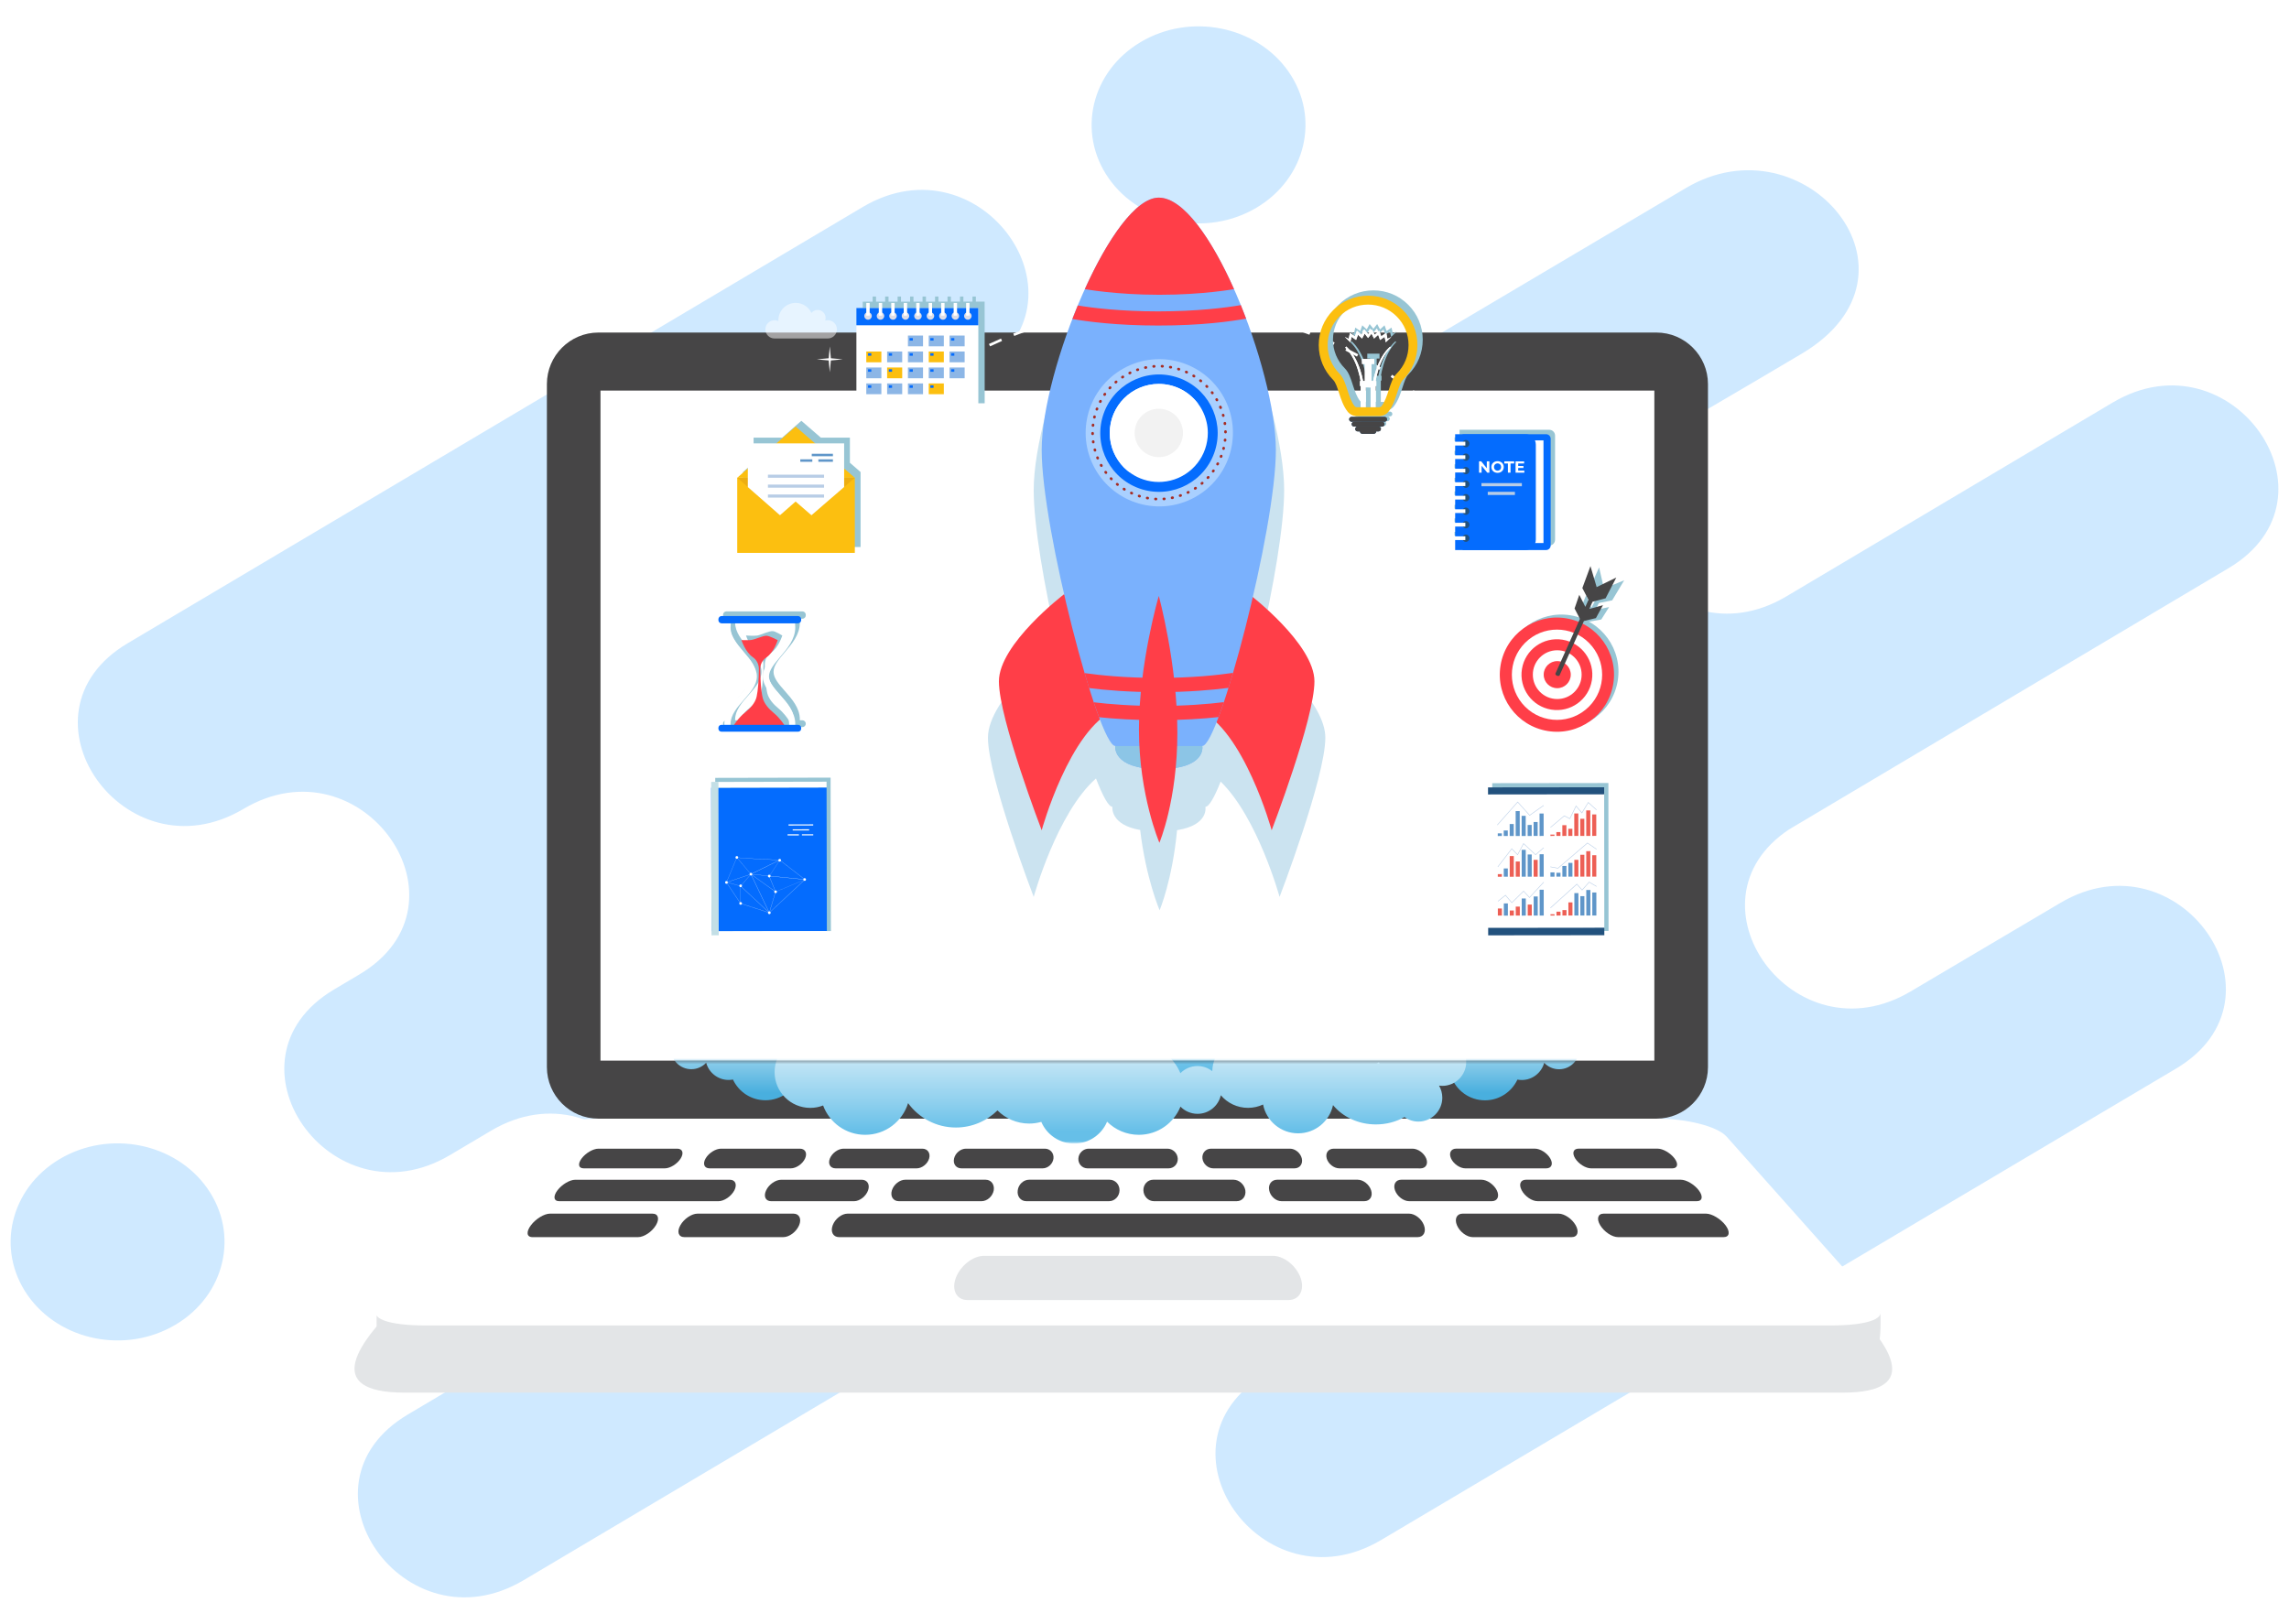 <?xml version="1.0" encoding="utf-8"?>
<!-- Generator: Adobe Illustrator 23.1.1, SVG Export Plug-In . SVG Version: 6.00 Build 0)  -->
<svg version="1.1" id="Layer_1" xmlns="http://www.w3.org/2000/svg" xmlns:xlink="http://www.w3.org/1999/xlink" x="0px" y="0px"
	 viewBox="0 0 771 547" style="enable-background:new 0 0 771 547;" xml:space="preserve">
<style type="text/css">
	.st0{fill-rule:evenodd;clip-rule:evenodd;fill:#CFE9FF;}
	.st1{fill-rule:evenodd;clip-rule:evenodd;fill:#E3E5E7;}
	.st2{fill-rule:evenodd;clip-rule:evenodd;fill:#FFFFFF;}
	.st3{fill-rule:evenodd;clip-rule:evenodd;fill:#464546;}
	.st4{fill:#FFFFFF;}
	.st5{opacity:0.5;}
	.st6{fill:#97C5D4;}
	.st7{fill:#046CFE;}
	.st8{fill:#C3DFE6;}
	.st9{fill:#FF3E48;}
	.st10{fill:#464546;}
	.st11{fill:#8CB6E6;}
	.st12{fill:#FCBF10;}
	.st13{fill:#DDDDE6;}
	.st14{fill:#22517D;}
	.st15{fill:#5F96C9;}
	.st16{fill:#ED5F55;}
	.st17{fill:#B8CDE6;}
	.st18{fill:#EDAE11;}
	.st19{fill:#CBE3F0;}
	.st20{filter:url(#Adobe_OpacityMaskFilter);}
	.st21{mask:url(#SVGID_1_);}
	.st22{fill:url(#SVGID_2_);}
	.st23{fill:url(#SVGID_3_);}
	.st24{fill:url(#SVGID_4_);}
	.st25{fill:url(#SVGID_5_);}
	.st26{fill:url(#SVGID_6_);}
	.st27{fill:#7AB1FD;}
	.st28{fill:#A9D0FF;}
	.st29{fill:none;stroke:#A62C23;stroke-width:0.886;stroke-linecap:round;stroke-miterlimit:10;stroke-dasharray:0.176,2.635;}
	.st30{fill:#F2F2F2;}
	.st31{fill:#8CC5E6;}
</style>
<path class="st0" d="M82.03,272.5c-40.06,23.78-79.06-32.03-39.01-55.81L290.59,69.74c40.06-23.78,79.06,32.03,39.01,55.81
	c-40.06,23.78-1.05,79.58,39.01,55.81L567.82,63.37c40.06-23.78,84.54,28.78,39.01,55.81c-22.91,13.6-43,25.25-44.21,25.97
	c-40.06,23.78-1.05,79.58,39.01,55.81c47.54-28.23,62.42-37.12,109.97-65.34c40.06-23.78,79.06,32.03,39.01,55.81l-148.03,88.01
	c-36.72,24.42,1.63,77.92,41,54.55l50.34-29.78c40.06-23.78,79.06,32.03,39.01,55.8L465.23,518.79
	c-40.06,23.78-79.06-32.03-39.01-55.81c40.06-23.78,1.05-79.58-39.01-55.81L176.36,532.35c-40.06,23.78-79.06-32.03-39.01-55.81
	l67.04-39.8l-0.01,0.01l0.01-0.01c40.06-23.78,1.05-79.58-39.01-55.81l-13.8,8.19c-40.06,23.78-79.06-32.03-39.01-55.81l8.46-5.02
	C161.09,304.53,122.09,248.72,82.03,272.5L82.03,272.5z M59.11,446.28c16.72-9.93,21.55-30.47,10.77-45.88
	c-10.77-15.41-33.06-19.86-49.78-9.93c-16.72,9.93-21.55,30.47-10.78,45.88C20.1,451.77,42.39,456.21,59.11,446.28L59.11,446.28z
	 M423.21,69.98c16.72-9.93,21.55-30.47,10.78-45.88c-10.77-15.41-33.06-19.86-49.78-9.93c-16.72,9.93-21.55,30.47-10.78,45.88
	C384.2,75.46,406.49,79.9,423.21,69.98z"/>
<g>
	<g>
		<path class="st1" d="M549.25,393.4H207.47c-6.78,0-16.42,0.35-20.97,4.39c-7.97,6.13-105.25,71.18-50.42,71.37h484.56
			c54.94,0-42.6-65.36-50.42-71.37C565.65,393.73,555.92,393.4,549.25,393.4z"/>
		<path class="st1" d="M547.79,386.53H212.48c-6.66,0-16.11,0.35-20.57,4.39l-65.04,50.93c-0.04,9.75-1.05,20.33,15.58,20.39h475.38
			c16.6,0,15.62-10.68,15.58-20.39l-65.04-50.93C563.88,386.86,554.33,386.53,547.79,386.53z"/>
		<path class="st2" d="M558.43,376.86H235.07v0h-33.53c-9.19,0-19.97,2.49-23.16,6.07c-19.12,21.49-31.89,35.83-50.97,57.27
			c-3.51,3.94,3.27,6.33,16.03,6.33H524.9v0h91.63c12.76,0,19.54-2.39,16.03-6.33c-19.08-21.44-31.85-35.78-50.97-57.27
			C578.35,379.29,567.62,376.86,558.43,376.86z"/>
		<path class="st3" d="M557.95,112.03h-356.4c-9.54,0-17.34,7.8-17.34,17.34v230.15c0,9.54,7.8,17.34,17.34,17.34h356.4
			c9.54,0,17.34-7.8,17.34-17.34V129.37C575.29,119.83,567.48,112.03,557.95,112.03z"/>
		<rect x="202.26" y="131.58" class="st2" width="354.97" height="225.73"/>
		<path class="st3" d="M245.81,397.44c1.9,0,2.54,1.59,1.55,3.56c-1.05,2.01-3.44,3.67-5.39,3.67c-17.86,0-35.73,0-53.59,0
			c-1.91,0-2.14-1.66-0.61-3.67c1.5-1.98,4.14-3.56,6-3.56C211.13,397.44,228.45,397.44,245.81,397.44L245.81,397.44z M408.68,393.6
			c-1.83,0-3.48-1.52-3.67-3.36c-0.19-1.82,1.11-3.27,2.89-3.27c8.86,0,17.73,0,26.59,0c1.78,0,3.55,1.46,3.99,3.27
			c0.44,1.84-0.65,3.36-2.48,3.36C426.9,393.6,417.79,393.6,408.68,393.6L408.68,393.6z M366.32,393.6c-1.83,0-3.22-1.52-3.09-3.36
			c0.12-1.82,1.68-3.27,3.46-3.27c8.83,0,17.69,0,26.55,0c1.78,0,3.33,1.46,3.46,3.27c0.13,1.84-1.26,3.36-3.09,3.36
			C384.5,393.6,375.39,393.6,366.32,393.6L366.32,393.6z M323.84,393.6c-1.83,0-2.92-1.51-2.47-3.36c0.44-1.82,2.2-3.27,3.98-3.27
			c8.86,0,17.73,0,26.59,0c1.78,0,3.08,1.46,2.9,3.27c-0.19,1.84-1.84,3.36-3.67,3.36C342.06,393.6,332.95,393.6,323.84,393.6
			L323.84,393.6z M281.47,393.6c-1.83,0-2.69-1.52-1.93-3.36c0.75-1.82,2.8-3.27,4.58-3.27c8.83,0,17.69,0,26.55,0
			c1.74,0,2.8,1.45,2.3,3.27c-0.51,1.85-2.42,3.36-4.21,3.36C299.65,393.6,290.54,393.6,281.47,393.6L281.47,393.6z M239.03,393.6
			c-1.83,0-2.43-1.52-1.35-3.36c1.06-1.82,3.37-3.27,5.15-3.27c8.83,0,17.69,0,26.59,0c1.78,0,2.58,1.45,1.77,3.27
			c-0.83,1.85-3,3.36-4.83,3.36C257.21,393.6,248.1,393.6,239.03,393.6L239.03,393.6z M196.63,393.6c-1.83,0-2.1-1.52-0.7-3.36
			c1.38-1.82,3.86-3.27,5.64-3.27c8.86,0,17.73,0,26.55,0c1.78,0,2.29,1.45,1.17,3.27c-1.14,1.85-3.54,3.36-5.37,3.36
			C214.84,393.6,205.74,393.6,196.63,393.6L196.63,393.6z M535.93,393.6c-1.83,0-4.23-1.51-5.37-3.36
			c-1.13-1.82-0.62-3.28,1.16-3.28c8.9,0,17.76,0,26.62,0c1.78,0,4.3,1.46,5.68,3.28c1.4,1.84,1.09,3.36-0.74,3.36
			C554.19,393.6,545.08,393.6,535.93,393.6L535.93,393.6z M493.57,393.6c-1.83,0-4-1.51-4.83-3.36c-0.81-1.82-0.02-3.28,1.76-3.28
			c8.79,0,17.65,0,26.51,0c1.78,0,4.09,1.46,5.15,3.28c1.08,1.84,0.48,3.36-1.35,3.36C511.71,393.6,502.6,393.6,493.57,393.6
			L493.57,393.6z M451.16,393.6c-1.87,0-3.78-1.51-4.29-3.36c-0.5-1.82,0.55-3.27,2.37-3.27c8.83,0,17.69,0,26.55,0
			c1.78,0,3.84,1.46,4.59,3.28c0.76,1.84-0.1,3.36-1.93,3.36C469.34,393.6,460.23,393.6,451.16,393.6L451.16,393.6z M259.76,404.67
			c-1.91,0-2.67-1.66-1.7-3.67c0.91-1.98,3.19-3.56,5.09-3.56c9.02,0,18.04,0,27.11,0c1.86,0,2.83,1.59,2.14,3.56
			c-0.7,2.01-2.83,3.67-4.74,3.67C278.32,404.66,269.04,404.67,259.76,404.67L259.76,404.67z M302.74,404.66
			c-1.91,0-2.95-1.65-2.32-3.67c0.62-1.98,2.64-3.56,4.49-3.56c8.98,0,18.01,0,27.07,0c1.86,0,3.05,1.59,2.74,3.56
			c-0.36,2.01-2.18,3.67-4.09,3.67C321.31,404.66,312.02,404.66,302.74,404.66L302.74,404.66z M345.69,404.66
			c-1.91,0-3.19-1.65-2.89-3.67c0.25-1.98,1.96-3.56,3.82-3.56c9.02,0,18.08,0,27.14,0c1.86,0,3.36,1.59,3.33,3.56
			c-0.02,2.01-1.6,3.67-3.52,3.67C364.25,404.66,354.97,404.66,345.69,404.66L345.69,404.66z M388.67,404.66
			c-1.91,0-3.5-1.65-3.54-3.67c-0.04-1.98,1.45-3.56,3.3-3.56c9.02,0,18.01,0,27.07,0c1.86,0,3.62,1.58,3.97,3.56
			c0.31,2.01-0.99,3.67-2.9,3.67C407.24,404.66,397.96,404.66,388.67,404.66L388.67,404.66z M431.66,404.66
			c-1.91,0-3.78-1.65-4.16-3.67c-0.41-1.98,0.81-3.56,2.67-3.56c9.02,0,18.05,0,27.14,0c1.86,0,3.89,1.58,4.52,3.56
			c0.65,2.01-0.38,3.67-2.29,3.67C450.22,404.66,440.94,404.66,431.66,404.66L431.66,404.66z M474.64,404.66
			c-1.91,0-4.06-1.65-4.77-3.67c-0.7-1.98,0.25-3.56,2.11-3.56c9.02,0,18.05,0,27.03,0c1.86,0,4.15,1.58,5.16,3.56
			c0.99,2.01,0.24,3.67-1.68,3.67C493.21,404.66,483.93,404.66,474.64,404.66L474.64,404.66z M517.9,404.66
			c-1.91,0-4.3-1.65-5.35-3.67c-1.07-1.98-0.42-3.56,1.44-3.56c17.36,0,34.76,0,52.16,0c1.86,0,4.54,1.58,6.04,3.56
			c1.53,2.01,1.26,3.67-0.65,3.67C553.63,404.66,535.77,404.66,517.9,404.66L517.9,404.66z M179.35,416.77c-2,0-2.18-1.81-0.51-4.01
			c1.64-2.17,4.47-3.9,6.41-3.9c11.5,0,22.99,0,34.53,0c1.94,0,2.45,1.73,1.15,3.9c-1.32,2.2-4,4.01-6,4.01
			C203.04,416.77,191.19,416.77,179.35,416.77L179.35,416.77z M230.52,416.77c-2,0-2.61-1.81-1.35-4.01c1.23-2.17,3.8-3.9,5.75-3.9
			c10.78,0,21.57,0,32.35,0c1.94,0,2.8,1.73,1.9,3.9c-0.92,2.2-3.31,4.01-5.31,4.01C252.74,416.77,241.63,416.77,230.52,416.77
			L230.52,416.77z M574.66,408.86c1.94,0,4.88,1.73,6.53,3.9c1.67,2.21,1.37,4.01-0.63,4.01c-11.89,0-23.73,0-35.57,0
			c-2,0-4.68-1.81-6-4.01c-1.3-2.17-0.79-3.9,1.15-3.9C551.63,408.86,563.12,408.86,574.66,408.86L574.66,408.86z M524.99,408.86
			c1.94,0,4.51,1.73,5.74,3.9c1.25,2.21,0.65,4.01-1.35,4.01c-11.11,0-22.22,0-33.33,0c-2,0-4.39-1.81-5.31-4.01
			c-0.91-2.17-0.04-3.9,1.9-3.9C503.42,408.86,514.2,408.86,524.99,408.86L524.99,408.86z M474.64,408.86c1.94,0,4.18,1.73,4.99,3.9
			c0.83,2.21-0.12,4.01-2.12,4.01c-32.51,0-65.02,0-97.49,0s-64.94,0-97.41,0c-2,0-2.96-1.81-2.13-4.01c0.81-2.17,3.05-3.9,4.99-3.9
			c31.52,0,63.03,0,94.55,0C411.53,408.86,443.08,408.86,474.64,408.86z"/>
		<path class="st1" d="M325.92,437.97c-2.04,0-3.47-0.99-4.12-2.55c-0.63-1.51-0.52-3.51,0.44-5.61c0.9-1.97,2.39-3.68,4.05-4.87
			c1.61-1.16,3.44-1.86,5.12-1.86c23.9,0,73.47,0,97.37,0c1.67,0,3.48,0.7,5.07,1.86c1.64,1.19,3.1,2.9,3.96,4.87
			c0.91,2.1,0.99,4.1,0.32,5.61c-0.68,1.56-2.14,2.55-4.18,2.55C406.5,437.97,353.38,437.97,325.92,437.97z"/>
	</g>
</g>
<g>
	<path class="st4" d="M462.99,359.8l-0.46-0.76c0.63-0.38,1.26-0.76,1.88-1.15l0.47,0.75C464.26,359.03,463.63,359.42,462.99,359.8z
		"/>
	<path class="st4" d="M316.14,356.92c-1.24-0.81-2.48-1.65-3.68-2.5l0.51-0.73c1.2,0.84,2.43,1.67,3.66,2.48L316.14,356.92z
		 M468.63,356.22l-0.49-0.74c1.22-0.82,2.45-1.66,3.64-2.52l0.52,0.72C471.09,354.55,469.85,355.4,468.63,356.22z M308.85,351.8
		c-1.18-0.88-2.36-1.8-3.51-2.73l0.55-0.69c1.15,0.92,2.32,1.83,3.49,2.71L308.85,351.8z M475.87,351.04l-0.54-0.7
		c1.17-0.89,2.34-1.82,3.47-2.74l0.56,0.69C478.22,349.21,477.04,350.14,475.87,351.04z M301.91,346.23
		c-1.12-0.96-2.24-1.95-3.33-2.95l0.6-0.65c1.08,0.99,2.2,1.98,3.31,2.93L301.91,346.23z M482.76,345.4l-0.58-0.67
		c1.11-0.97,2.22-1.96,3.29-2.96l0.6,0.65C484.99,343.43,483.88,344.43,482.76,345.4z M295.34,340.23
		c-1.05-1.03-2.11-2.09-3.14-3.16l0.64-0.61c1.02,1.06,2.07,2.12,3.12,3.13L295.34,340.23z M489.28,339.34l-0.62-0.63
		c1.04-1.03,2.08-2.09,3.09-3.16l0.64,0.61C491.37,337.23,490.32,338.31,489.28,339.34z M289.17,333.82
		c-0.99-1.1-1.98-2.22-2.93-3.35l0.68-0.57c0.95,1.12,1.93,2.24,2.91,3.33L289.17,333.82z M495.39,332.87l-0.66-0.59
		c0.98-1.1,1.95-2.23,2.88-3.35l0.68,0.57C497.35,330.63,496.38,331.76,495.39,332.87z M283.41,327.03
		c-0.92-1.16-1.83-2.35-2.71-3.53l0.71-0.53c0.87,1.17,1.78,2.35,2.69,3.51L283.41,327.03z M501.08,326.03l-0.7-0.55
		c0.91-1.16,1.8-2.35,2.66-3.53l0.72,0.52C502.89,323.66,501.99,324.86,501.08,326.03z M278.1,319.88c-0.84-1.22-1.68-2.46-2.48-3.7
		l0.74-0.48c0.8,1.23,1.62,2.47,2.46,3.68L278.1,319.88z M506.32,318.84l-0.73-0.5c0.83-1.22,1.64-2.46,2.43-3.69l0.75,0.47
		C507.98,316.37,507.15,317.62,506.32,318.84z M273.27,312.4c-0.76-1.27-1.52-2.56-2.24-3.85l0.77-0.43
		c0.72,1.28,1.46,2.57,2.22,3.83L273.27,312.4z M511.09,311.33l-0.76-0.45c0.75-1.27,1.48-2.56,2.18-3.84l0.78,0.43
		C512.58,308.75,511.84,310.05,511.09,311.33z M268.92,304.63c-0.68-1.31-1.35-2.65-1.98-3.99l0.8-0.38
		c0.64,1.33,1.3,2.66,1.97,3.97L268.92,304.63z M515.36,303.53l-0.79-0.4c0.67-1.32,1.32-2.65,1.93-3.97l0.8,0.37
		C516.68,300.86,516.03,302.2,515.36,303.53z M265.08,296.58c-0.59-1.35-1.17-2.73-1.72-4.11l0.82-0.33
		c0.55,1.37,1.13,2.75,1.71,4.08L265.08,296.58z M519.12,295.47l-0.82-0.35c0.58-1.35,1.14-2.73,1.67-4.09l0.83,0.32
		C520.26,292.72,519.7,294.11,519.12,295.47z M261.77,288.31c-0.51-1.4-1-2.81-1.45-4.22l0.84-0.28c0.45,1.39,0.94,2.8,1.44,4.19
		L261.77,288.31z M522.35,287.19l-0.84-0.29c0.49-1.38,0.96-2.79,1.4-4.19l0.84,0.27C523.31,284.39,522.83,285.8,522.35,287.19z
		 M259,279.83c-0.41-1.41-0.81-2.86-1.18-4.3l0.86-0.22c0.37,1.44,0.76,2.88,1.17,4.28L259,279.83z M525.03,278.72l-0.85-0.24
		c0.4-1.41,0.78-2.85,1.13-4.27l0.86,0.21C525.81,275.85,525.43,277.3,525.03,278.72z M256.79,271.19c-0.32-1.43-0.62-2.9-0.89-4.37
		l0.87-0.16c0.27,1.46,0.57,2.92,0.89,4.34L256.79,271.19z M527.16,270.09l-0.87-0.19c0.3-1.43,0.59-2.89,0.85-4.34l0.87,0.16
		C527.76,267.18,527.47,268.65,527.16,270.09z M255.15,262.42c-0.23-1.47-0.43-2.96-0.61-4.41l0.88-0.11
		c0.18,1.44,0.38,2.92,0.6,4.38L255.15,262.42z M528.73,261.33l-0.88-0.13c0.21-1.44,0.4-2.91,0.57-4.39l0.88,0.1
		C529.14,258.4,528.94,259.89,528.73,261.33z M254.07,253.59c-0.13-1.48-0.24-2.97-0.32-4.44l0.88-0.05
		c0.08,1.46,0.19,2.94,0.32,4.41L254.07,253.59z M529.74,252.49l-0.88-0.07c0.12-1.46,0.21-2.94,0.29-4.41l0.88,0.04
		C529.95,249.53,529.85,251.02,529.74,252.49z M253.56,244.7c-0.03-1.18-0.04-2.36-0.04-3.54l0-0.91l0.89,0.01l0,0.9
		c0,1.18,0.01,2.35,0.04,3.52L253.56,244.7z M530.17,243.6l-0.89-0.02c0.01-0.81,0.02-1.62,0.02-2.43c0-0.67,0-1.33-0.01-2
		l0.89-0.01c0.01,0.67,0.01,1.34,0.01,2.01C530.19,241.97,530.19,242.79,530.17,243.6z M254.51,235.84l-0.89-0.03
		c0.06-1.49,0.14-2.99,0.24-4.44l0.88,0.06C254.65,232.87,254.56,234.36,254.51,235.84z M529.16,234.74
		c-0.07-1.46-0.16-2.95-0.27-4.41l0.88-0.07c0.12,1.48,0.21,2.97,0.28,4.44L529.16,234.74z M255.12,227.02l-0.88-0.09
		c0.15-1.48,0.33-2.97,0.52-4.42l0.88,0.12C255.45,224.06,255.28,225.54,255.12,227.02z M528.47,225.93
		c-0.16-1.45-0.35-2.93-0.56-4.39l0.88-0.12c0.21,1.47,0.4,2.95,0.56,4.42L528.47,225.93z M256.31,218.25l-0.87-0.15
		c0.24-1.46,0.52-2.93,0.81-4.38l0.87,0.17C256.82,215.34,256.55,216.8,256.31,218.25z M527.22,217.17
		c-0.26-1.47-0.54-2.93-0.84-4.34l0.87-0.18c0.3,1.43,0.58,2.9,0.84,4.37L527.22,217.17z M258.05,209.58l-0.86-0.2
		c0.34-1.44,0.7-2.89,1.09-4.32l0.86,0.23C258.75,206.71,258.39,208.15,258.05,209.58z M525.41,208.52
		c-0.35-1.43-0.72-2.87-1.12-4.28l0.85-0.24c0.39,1.42,0.77,2.87,1.12,4.31L525.41,208.52z M260.35,201.04l-0.85-0.26
		c0.43-1.42,0.89-2.85,1.37-4.24l0.84,0.29C261.24,198.21,260.78,199.63,260.35,201.04z M523.04,200c-0.44-1.41-0.91-2.83-1.4-4.21
		l0.84-0.29c0.49,1.39,0.96,2.82,1.41,4.24L523.04,200z M263.2,192.67l-0.83-0.31c0.52-1.38,1.07-2.77,1.64-4.14l0.82,0.34
		C264.27,189.92,263.72,191.31,263.2,192.67z M520.11,191.62c-0.53-1.36-1.09-2.75-1.66-4.11l0.82-0.35
		c0.58,1.37,1.15,2.76,1.68,4.14L520.11,191.62z M266.58,184.52l-0.81-0.37c0.61-1.35,1.25-2.7,1.9-4.01l0.79,0.39
		C267.82,181.84,267.19,183.18,266.58,184.52z M516.65,183.46c-0.62-1.33-1.26-2.67-1.93-3.99l0.79-0.4
		c0.67,1.33,1.32,2.68,1.94,4.02L516.65,183.46z M270.48,176.6l-0.78-0.42c0.69-1.3,1.42-2.61,2.15-3.89l0.77,0.44
		C271.89,174.01,271.17,175.31,270.48,176.6z M512.67,175.55c-0.71-1.3-1.44-2.6-2.18-3.86l0.76-0.45c0.74,1.26,1.48,2.57,2.2,3.88
		L512.67,175.55z M274.88,168.95l-0.75-0.47c0.77-1.25,1.58-2.51,2.4-3.74l0.74,0.49C276.45,166.46,275.65,167.71,274.88,168.95z
		 M508.19,167.91c-0.79-1.24-1.6-2.49-2.42-3.71l0.73-0.5c0.83,1.22,1.65,2.48,2.44,3.73L508.19,167.91z M279.76,161.59l-0.72-0.51
		c0.86-1.21,1.75-2.42,2.63-3.58l0.71,0.54C281.5,159.19,280.62,160.39,279.76,161.59z M503.22,160.58
		c-0.86-1.18-1.75-2.37-2.65-3.54l0.7-0.54c0.91,1.17,1.81,2.37,2.67,3.56L503.22,160.58z M285.11,154.56l-0.69-0.56
		c0.92-1.14,1.88-2.28,2.86-3.41l0.67,0.58C286.98,152.29,286.03,153.43,285.11,154.56z M497.8,153.58
		c-0.93-1.13-1.9-2.26-2.87-3.36l0.66-0.59c0.98,1.11,1.96,2.25,2.89,3.38L497.8,153.58z M290.9,147.88l-0.65-0.6
		c1-1.08,2.03-2.16,3.07-3.22l0.63,0.62C292.92,145.73,291.89,146.81,290.9,147.88z M491.95,146.95c-1-1.06-2.04-2.13-3.08-3.17
		l0.62-0.63c1.05,1.05,2.09,2.12,3.1,3.19L491.95,146.95z M297.11,141.58l-0.61-0.64c1.07-1.01,2.17-2.03,3.27-3.02l0.59,0.66
		C299.26,139.57,298.16,140.58,297.11,141.58z M485.68,140.71c-1.07-1-2.17-2-3.28-2.97l0.59-0.67c1.11,0.97,2.22,1.98,3.3,2.99
		L485.68,140.71z M303.7,135.69l-0.57-0.68c1.13-0.94,2.29-1.89,3.46-2.8l0.55,0.7C305.98,133.82,304.82,134.76,303.7,135.69z
		 M479.04,134.89c-1.13-0.93-2.3-1.86-3.46-2.75l0.54-0.7c1.17,0.9,2.34,1.83,3.48,2.77L479.04,134.89z M310.67,130.24l-0.52-0.71
		c1.19-0.87,2.41-1.74,3.63-2.58l0.5,0.73C313.07,128.51,311.85,129.37,310.67,130.24z M472.03,129.5c-1.2-0.86-2.42-1.71-3.63-2.52
		l0.49-0.74c1.22,0.82,2.44,1.67,3.65,2.54L472.03,129.5z M317.97,125.23l-0.48-0.75c1.24-0.79,2.52-1.58,3.79-2.34l0.45,0.76
		C320.47,123.66,319.21,124.45,317.97,125.23z M464.7,124.58c-1.25-0.78-2.52-1.55-3.78-2.28l0.45-0.77c1.27,0.74,2.55,1.51,3.8,2.3
		L464.7,124.58z M325.59,120.71l-0.43-0.78c1.31-0.72,2.63-1.42,3.94-2.09l0.4,0.79C328.2,119.3,326.88,119.99,325.59,120.71z
		 M457.07,120.13c-1.29-0.7-2.61-1.38-3.92-2.03l0.4-0.79c1.32,0.66,2.64,1.35,3.94,2.05L457.07,120.13z M333.48,116.68l-0.38-0.8
		c1.33-0.63,2.7-1.24,4.07-1.83l0.35,0.81C336.16,115.45,334.8,116.06,333.48,116.68z M449.18,116.19c-1.34-0.61-2.7-1.21-4.04-1.78
		l0.34-0.82c1.35,0.57,2.72,1.17,4.06,1.79L449.18,116.19z M341.62,113.18l-0.32-0.82c1.38-0.54,2.78-1.07,4.18-1.56l0.3,0.84
		C344.38,112.12,342.99,112.64,341.62,113.18z M441.06,112.77c-1.37-0.53-2.77-1.04-4.15-1.52l0.29-0.84c1.39,0.48,2.8,1,4.18,1.53
		L441.06,112.77z M349.98,110.2l-0.27-0.84c1.4-0.45,2.83-0.88,4.26-1.29l0.24,0.85C352.79,109.33,351.37,109.76,349.98,110.2z
		 M432.7,109.88c-1.4-0.43-2.82-0.85-4.24-1.24l0.24-0.85c1.43,0.39,2.87,0.81,4.27,1.25L432.7,109.88z M358.48,107.79l-0.21-0.86
		c1.43-0.36,2.89-0.7,4.34-1.01l0.19,0.87C361.35,107.1,359.91,107.43,358.48,107.79z M424.18,107.53
		c-1.43-0.34-2.88-0.67-4.32-0.97l0.18-0.87c1.44,0.3,2.91,0.63,4.34,0.97L424.18,107.53z M367.13,105.93l-0.16-0.87
		c1.46-0.26,2.93-0.51,4.39-0.72l0.13,0.88C370.04,105.42,368.57,105.66,367.13,105.93z M415.52,105.74
		c-1.45-0.25-2.92-0.48-4.37-0.69l0.12-0.88c1.46,0.21,2.94,0.44,4.4,0.69L415.52,105.74z M375.87,104.63l-0.1-0.88
		c1.47-0.17,2.96-0.32,4.43-0.44l0.07,0.88C378.81,104.31,377.33,104.46,375.87,104.63z M406.76,104.51
		c-1.45-0.16-2.94-0.29-4.4-0.4l0.07-0.88c1.48,0.11,2.97,0.25,4.43,0.41L406.76,104.51z M384.69,103.89l-0.05-0.89
		c1.47-0.08,2.97-0.13,4.45-0.16l0.02,0.89C387.63,103.76,386.15,103.82,384.69,103.89z M397.94,103.84
		c-1.47-0.06-2.95-0.11-4.42-0.12l0.01-0.89c1.47,0.02,2.97,0.06,4.44,0.12L397.94,103.84z"/>
	<path class="st4" d="M321.97,360.54c-0.64-0.38-1.28-0.76-1.91-1.14l0.46-0.76c0.63,0.38,1.26,0.76,1.9,1.13L321.97,360.54z"/>
</g>
<g class="st5">
	<path class="st4" d="M474.77,179.86c-0.69,0-1.33,0.17-1.91,0.44c0.01-0.15,0.02-0.29,0.02-0.44c0-4.7-3.81-8.5-8.5-8.5
		c-3.42,0-6.36,2.02-7.71,4.93c-0.72-0.89-1.81-1.47-3.04-1.47c-2.17,0-3.93,1.76-3.93,3.93c0,0.47,0.1,0.91,0.24,1.32
		c-0.41-0.13-0.84-0.21-1.3-0.21c-2.48,0-4.49,2.01-4.49,4.49c0,2.48,2.01,4.49,4.49,4.49h26.13c2.48,0,4.49-2.01,4.49-4.49
		C479.26,181.87,477.25,179.86,474.77,179.86z"/>
	<path class="st4" d="M331.47,182.91c-0.78,0-1.51,0.19-2.17,0.5c0.01-0.17,0.03-0.33,0.03-0.5c0-5.33-4.32-9.66-9.66-9.66
		c-3.88,0-7.22,2.3-8.76,5.6c-0.82-1.01-2.05-1.67-3.46-1.67c-2.47,0-4.47,2-4.47,4.47c0,0.53,0.11,1.03,0.28,1.5
		c-0.47-0.14-0.96-0.24-1.48-0.24c-2.82,0-5.1,2.28-5.1,5.1c0,2.82,2.28,5.1,5.1,5.1h29.68c2.82,0,5.1-2.28,5.1-5.1
		C336.57,185.2,334.28,182.91,331.47,182.91z"/>
	<path class="st4" d="M341.58,63.93c0.76,0,1.48,0.19,2.13,0.49c-0.01-0.16-0.02-0.33-0.02-0.49c0-5.22,4.23-9.45,9.45-9.45
		c3.8,0,7.07,2.25,8.57,5.48c0.8-0.99,2.01-1.63,3.38-1.63c2.42,0,4.37,1.96,4.37,4.37c0,0.52-0.11,1.01-0.27,1.47
		c0.46-0.14,0.94-0.24,1.44-0.24c2.76,0,4.99,2.23,4.99,4.99c0,2.76-2.23,4.99-4.99,4.99h-29.06c-2.76,0-4.99-2.23-4.99-4.99
		C336.59,66.16,338.83,63.93,341.58,63.93z"/>
	<path class="st4" d="M260.89,107.88c0.47,0,0.91,0.11,1.31,0.3c-0.01-0.1-0.02-0.2-0.02-0.3c0-3.22,2.61-5.84,5.84-5.84
		c2.35,0,4.36,1.39,5.29,3.38c0.5-0.61,1.24-1.01,2.09-1.01c1.49,0,2.7,1.21,2.7,2.7c0,0.32-0.07,0.62-0.17,0.91
		c0.28-0.09,0.58-0.15,0.89-0.15c1.7,0,3.08,1.38,3.08,3.08c0,1.7-1.38,3.08-3.08,3.08h-17.94c-1.7,0-3.08-1.38-3.08-3.08
		C257.81,109.26,259.19,107.88,260.89,107.88z"/>
	<path class="st4" d="M505,90.59c-0.4,0-0.78,0.1-1.12,0.26c0-0.09,0.01-0.17,0.01-0.26c0-2.76-2.24-5-5-5
		c-2.01,0-3.74,1.19-4.53,2.9c-0.42-0.52-1.06-0.86-1.79-0.86c-1.28,0-2.31,1.04-2.31,2.31c0,0.27,0.06,0.53,0.14,0.78
		c-0.24-0.07-0.5-0.13-0.76-0.13c-1.46,0-2.64,1.18-2.64,2.64c0,1.46,1.18,2.64,2.64,2.64H505c1.46,0,2.64-1.18,2.64-2.64
		C507.63,91.78,506.45,90.59,505,90.59z"/>
	<path class="st4" d="M330.98,163.82c0.49,0,0.95,0.12,1.37,0.32c-0.01-0.11-0.02-0.21-0.02-0.32c0-3.36,2.72-6.08,6.08-6.08
		c2.44,0,4.54,1.45,5.51,3.52c0.52-0.64,1.29-1.05,2.17-1.05c1.55,0,2.81,1.26,2.81,2.81c0,0.33-0.07,0.65-0.17,0.94
		c0.3-0.09,0.6-0.15,0.93-0.15c1.77,0,3.21,1.44,3.21,3.21c0,1.77-1.44,3.21-3.21,3.21h-18.68c-1.77,0-3.21-1.44-3.21-3.21
		C327.78,165.25,329.21,163.82,330.98,163.82z"/>
</g>
<g>
	<g>
		<polygon class="st6" points="279.87,312.31 279.77,263.93 279.77,261.97 240.91,262.05 240.91,264.01 241.01,312.39 
			241.02,313.74 279.88,313.66 		"/>
		
			<rect x="239.6" y="265.33" transform="matrix(1 -2.071668e-03 2.071668e-03 1 -0.599 0.537)" class="st7" width="38.86" height="48.38"/>
		
			<rect x="239.65" y="313.71" transform="matrix(1 -2.071668e-03 2.071668e-03 1 -0.651 0.537)" class="st4" width="38.86" height="1.35"/>
		
			<rect x="239.55" y="263.38" transform="matrix(1 -2.074247e-03 2.074247e-03 1 -0.548 0.538)" class="st4" width="38.86" height="1.95"/>
		
			<rect x="239.6" y="263.41" transform="matrix(1 -2.045237e-03 2.045237e-03 1 -0.591 0.493)" class="st8" width="2.44" height="51.68"/>
		<path class="st4" d="M271.02,295.84c-0.12,0-0.23,0.05-0.31,0.12l-7.69-5.95c0.03-0.06,0.05-0.13,0.05-0.2
			c0-0.25-0.2-0.46-0.46-0.45c-0.21,0-0.38,0.14-0.43,0.33c-4.39-0.2-11.71-0.58-13.55-0.78c0-0.02,0.01-0.04,0.01-0.06
			c0-0.25-0.2-0.46-0.46-0.45c-0.25,0-0.46,0.2-0.45,0.46c0,0.18,0.11,0.33,0.26,0.41l-3.15,7.58c-0.05-0.02-0.1-0.03-0.15-0.03
			c-0.25,0-0.46,0.2-0.45,0.46c0,0.25,0.2,0.46,0.46,0.45c0.08,0,0.16-0.02,0.23-0.06l4.24,6.35c-0.09,0.08-0.15,0.2-0.15,0.33
			c0,0.25,0.2,0.46,0.46,0.45c0.18,0,0.34-0.11,0.41-0.27l8.81,2.85c-0.01,0.04-0.02,0.08-0.02,0.12c0,0.25,0.2,0.46,0.46,0.45
			c0.25,0,0.45-0.2,0.45-0.46c0-0.11-0.04-0.21-0.11-0.29l11.3-10.53c0.07,0.05,0.16,0.07,0.25,0.07c0.25,0,0.46-0.2,0.45-0.46
			C271.48,296.04,271.28,295.84,271.02,295.84z M259.1,295.58c0.04,0,0.08-0.01,0.12-0.02l1.82,4.45c-0.06,0.03-0.12,0.07-0.16,0.13
			l-7.57-5.41c0.03-0.05,0.05-0.11,0.06-0.17l5.27,0.52c0,0.01,0,0.03,0,0.04C258.65,295.38,258.85,295.58,259.1,295.58z
			 M259.28,295.55c0.15-0.06,0.26-0.2,0.28-0.37l11.02,1.1c0,0.01,0,0.02,0,0.03c0,0.08,0.02,0.15,0.06,0.21l-8.98,3.72
			c-0.07-0.15-0.23-0.26-0.41-0.26c-0.05,0-0.1,0.01-0.15,0.03L259.28,295.55z M262.62,290.27c0.16,0,0.3-0.08,0.38-0.21l7.68,5.94
			c-0.05,0.06-0.09,0.13-0.1,0.21l-11.02-1.1c0-0.14-0.06-0.26-0.16-0.34l2.99-4.58C262.46,290.24,262.53,290.27,262.62,290.27z
			 M262.19,289.97c0.03,0.08,0.09,0.15,0.16,0.21l-2.98,4.57c-0.07-0.05-0.16-0.08-0.26-0.08c-0.22,0-0.4,0.16-0.44,0.36l-5.27-0.52
			c0-0.01,0-0.01,0-0.02c0-0.06-0.01-0.12-0.04-0.18L262.19,289.97z M248.62,288.95c2.15,0.25,11.16,0.68,13.54,0.79
			c0,0.02-0.01,0.05-0.01,0.07c0,0.04,0.01,0.07,0.01,0.11l-8.85,4.34c-0.08-0.14-0.23-0.23-0.4-0.23c-0.1,0-0.2,0.04-0.27,0.09
			l-1.4-1.66l-2.77-3.29C248.56,289.12,248.6,289.04,248.62,288.95z M244.88,296.86l3.15-7.58c0.05,0.02,0.1,0.03,0.15,0.03
			c0.1,0,0.2-0.04,0.27-0.09c0.53,0.62,1.66,1.97,2.65,3.14l0.24,0.28c0.04,0.05,0.08,0.09,0.11,0.14l1.17,1.38
			c-0.09,0.08-0.14,0.2-0.14,0.33c0,0.04,0.01,0.08,0.02,0.12l-7.39,2.49C245.06,296.99,244.98,296.91,244.88,296.86z
			 M245.12,297.15l7.39-2.49c0.02,0.06,0.06,0.11,0.11,0.16l-2.82,3.28c-0.08-0.08-0.2-0.13-0.32-0.13c-0.23,0-0.42,0.17-0.45,0.4
			l-3.88-1.1l0,0C245.14,297.22,245.13,297.18,245.12,297.15z M249.2,303.97l-4.24-6.34c0.1-0.07,0.16-0.18,0.18-0.31l3.88,1.09
			c0,0,0,0.01,0,0.01c0,0.24,0.19,0.44,0.43,0.45l-0.05,5.02C249.32,303.9,249.25,303.93,249.2,303.97z M258.71,307.33l-8.81-2.85
			c0.01-0.04,0.02-0.09,0.02-0.14c0-0.25-0.2-0.46-0.46-0.45c-0.01,0-0.01,0-0.02,0l0.05-5.01c0.09,0,0.17-0.03,0.24-0.08l9.04,8.41
			C258.75,307.24,258.72,307.28,258.71,307.33z M258.81,307.17l-9.04-8.41c0.09-0.08,0.15-0.2,0.15-0.34c0-0.11-0.04-0.2-0.1-0.28
			l2.83-3.29c0.08,0.06,0.17,0.1,0.28,0.1c0.06,0,0.12-0.01,0.17-0.03l4.75,9.97l1.06,2.21
			C258.88,307.12,258.84,307.14,258.81,307.17z M259.13,307.04c-0.06,0-0.12,0.01-0.17,0.03l-5.81-12.19
			c0.05-0.03,0.1-0.07,0.13-0.11l7.57,5.41c-0.04,0.07-0.07,0.15-0.07,0.24c0,0.2,0.13,0.36,0.3,0.43l-1.85,6.2
			C259.2,307.04,259.16,307.04,259.13,307.04z M259.44,307.17c-0.05-0.04-0.1-0.08-0.16-0.1l1.85-6.2c0.03,0.01,0.07,0.01,0.11,0.01
			c0.25,0,0.46-0.2,0.45-0.46c0-0.05-0.01-0.1-0.03-0.15l8.99-3.72c0.02,0.03,0.05,0.06,0.08,0.09L259.44,307.17z"/>
		<g>
			
				<rect x="265.6" y="277.72" transform="matrix(1 -2.070289e-03 2.070289e-03 1 -0.575 0.559)" class="st4" width="8.31" height="0.38"/>
			
				<rect x="267" y="279.38" transform="matrix(1 -2.098669e-03 2.098669e-03 1 -0.586 0.567)" class="st4" width="5.53" height="0.38"/>
			
				<rect x="270.11" y="281.05" transform="matrix(1 -2.072997e-03 2.072997e-03 1 -0.582 0.565)" class="st4" width="3.81" height="0.38"/>
			
				<rect x="265.28" y="281.06" transform="matrix(1 -2.046703e-03 2.046703e-03 1 -0.575 0.547)" class="st4" width="3.81" height="0.38"/>
		</g>
	</g>
	<g>
		<path class="st6" d="M543.03,202.25l4.04-6.76l-6.8,2.8l-0.74,1.42l0.73-1.41l-1.64-7.17l-3.19,7.2l1.82,4.08l-1.21,2.3
			l-1.78-4.18l-1.88,4.5l1.59,3.6l-9.46,17.97c0,0,0.14,0.45,0.5,0.65c0.35,0.19,0.83,0.05,0.83,0.05l9.41-17.88l4.1-0.72l2.65-4.19
			l-4.68,0.98l1.24-2.35L543.03,202.25z"/>
		
			<ellipse transform="matrix(0.16 -0.987 0.987 0.16 218.416 709.262)" class="st6" cx="526.03" cy="226.27" rx="19.24" ry="19.24"/>
		
			<ellipse transform="matrix(0.16 -0.987 0.987 0.16 216.162 708.619)" class="st9" cx="524.52" cy="227.28" rx="19.24" ry="19.24"/>
		
			<ellipse transform="matrix(0.707 -0.707 0.707 0.707 -7.079 437.46)" class="st4" cx="524.52" cy="227.28" rx="15.21" ry="15.21"/>
		
			<ellipse transform="matrix(0.16 -0.987 0.987 0.16 216.162 708.619)" class="st9" cx="524.52" cy="227.28" rx="11.93" ry="11.93"/>
		<path class="st4" d="M532.74,227.28c0,4.54-3.68,8.22-8.22,8.22c-4.54,0-8.22-3.68-8.22-8.22c0-4.54,3.68-8.22,8.22-8.22
			C529.06,219.06,532.74,222.74,532.74,227.28z"/>
		<path class="st9" d="M529.08,227.28c0,2.52-2.04,4.56-4.56,4.56c-2.52,0-4.56-2.04-4.56-4.56c0-2.52,2.04-4.56,4.56-4.56
			C527.04,222.71,529.08,224.76,529.08,227.28z"/>
		<path class="st10" d="M540.81,201.56l3.61-7l-6.61,3.22l-0.65,1.46l0.64-1.46l-2.09-7.06l-2.73,7.39l2.07,3.96l-1.06,2.37
			l-2.04-4.06l-1.59,4.61l1.81,3.5l-8.3,18.53c0,0,0.17,0.44,0.54,0.62c0.36,0.17,0.84,0,0.84,0l8.26-18.43l4.04-0.98l2.38-4.35
			l-4.61,1.27l1.09-2.42L540.81,201.56z"/>
	</g>
	<g>
		<polygon class="st6" points="331.67,135.87 331.66,107.43 331.66,107.43 331.65,101.61 328.7,101.61 328.7,99.91 327.56,99.91 
			327.56,101.61 324.5,101.61 324.5,99.91 323.35,99.91 323.35,101.61 320.29,101.61 320.29,99.91 319.15,99.91 319.15,101.61 
			316.09,101.61 316.09,99.91 314.95,99.91 314.95,101.62 311.89,101.62 311.89,99.91 310.74,99.91 310.74,101.62 307.69,101.62 
			307.68,99.91 306.54,99.91 306.54,101.62 303.48,101.62 303.48,99.91 302.34,99.91 302.34,101.62 299.28,101.62 299.28,99.91 
			298.14,99.91 298.14,101.62 295.08,101.62 295.08,99.91 293.93,99.91 293.93,101.62 290.59,101.63 290.59,107.45 290.59,107.45 
			290.6,135.89 		"/>
		<rect x="288.46" y="103.76" class="st4" width="41.07" height="34.27"/>
		<rect x="288.45" y="103.76" class="st7" width="41.07" height="5.82"/>
		<g>
			<rect x="305.82" y="113.04" class="st11" width="5.08" height="3.63"/>
			<rect x="312.83" y="113.04" class="st11" width="5.08" height="3.63"/>
			<rect x="319.84" y="113.04" class="st11" width="5.08" height="3.63"/>
			<rect x="291.79" y="118.42" class="st12" width="5.08" height="3.63"/>
			<rect x="298.81" y="118.42" class="st11" width="5.08" height="3.63"/>
			<rect x="305.82" y="118.42" class="st11" width="5.08" height="3.63"/>
			<rect x="312.83" y="118.42" class="st12" width="5.08" height="3.63"/>
			<rect x="319.84" y="118.42" class="st11" width="5.08" height="3.63"/>
			<rect x="291.79" y="123.8" class="st11" width="5.08" height="3.63"/>
			<rect x="298.81" y="123.8" class="st12" width="5.08" height="3.63"/>
			<rect x="305.82" y="123.8" class="st11" width="5.08" height="3.63"/>
			<rect x="312.83" y="123.8" class="st11" width="5.08" height="3.63"/>
			<rect x="319.84" y="123.8" class="st11" width="5.08" height="3.63"/>
			<rect x="291.79" y="129.17" class="st11" width="5.08" height="3.63"/>
			<rect x="298.81" y="129.17" class="st11" width="5.08" height="3.63"/>
			<rect x="305.82" y="129.17" class="st11" width="5.08" height="3.63"/>
			<rect x="312.83" y="129.17" class="st12" width="5.08" height="3.63"/>
		</g>
		<g>
			<path class="st13" d="M293.64,106.45c0,0.69-0.56,1.26-1.26,1.26c-0.69,0-1.26-0.56-1.26-1.26s0.56-1.26,1.26-1.26
				C293.08,105.19,293.64,105.75,293.64,106.45z"/>
			<rect x="291.79" y="102.05" class="st4" width="1.14" height="4.28"/>
			<path class="st13" d="M297.84,106.45c0,0.69-0.56,1.26-1.26,1.26c-0.69,0-1.26-0.56-1.26-1.26c0-0.69,0.56-1.26,1.26-1.26
				C297.28,105.19,297.84,105.75,297.84,106.45z"/>
			<rect x="296" y="102.05" class="st4" width="1.14" height="4.28"/>
			<path class="st13" d="M302.05,106.45c0,0.69-0.56,1.26-1.26,1.26c-0.69,0-1.26-0.56-1.26-1.26s0.56-1.26,1.26-1.26
				C301.48,105.19,302.05,105.75,302.05,106.45z"/>
			<rect x="300.2" y="102.05" class="st4" width="1.14" height="4.28"/>
			<path class="st13" d="M306.25,106.45c0,0.69-0.56,1.26-1.26,1.26c-0.69,0-1.26-0.56-1.26-1.26s0.56-1.26,1.26-1.26
				C305.69,105.19,306.25,105.75,306.25,106.45z"/>
			<rect x="304.4" y="102.05" class="st4" width="1.14" height="4.28"/>
			<path class="st13" d="M310.45,106.45c0,0.69-0.56,1.26-1.26,1.26c-0.69,0-1.26-0.56-1.26-1.26c0-0.69,0.56-1.26,1.26-1.26
				C309.89,105.19,310.45,105.75,310.45,106.45z"/>
			<rect x="308.61" y="102.05" class="st4" width="1.14" height="4.28"/>
			<path class="st13" d="M314.66,106.45c0,0.69-0.56,1.26-1.26,1.26c-0.69,0-1.26-0.56-1.26-1.26s0.56-1.26,1.26-1.26
				C314.09,105.19,314.66,105.75,314.66,106.45z"/>
			<rect x="312.81" y="102.05" class="st4" width="1.14" height="4.28"/>
			<path class="st13" d="M318.86,106.45c0,0.69-0.56,1.26-1.26,1.26c-0.69,0-1.26-0.56-1.26-1.26s0.56-1.26,1.26-1.26
				C318.3,105.19,318.86,105.75,318.86,106.45z"/>
			<rect x="317.01" y="102.05" class="st4" width="1.14" height="4.28"/>
			<path class="st13" d="M323.06,106.45c0,0.69-0.56,1.26-1.26,1.26c-0.69,0-1.26-0.56-1.26-1.26c0-0.69,0.56-1.26,1.26-1.26
				C322.5,105.19,323.06,105.75,323.06,106.45z"/>
			<rect x="321.22" y="102.05" class="st4" width="1.14" height="4.28"/>
			<path class="st13" d="M327.26,106.45c0,0.69-0.56,1.26-1.26,1.26c-0.69,0-1.26-0.56-1.26-1.26c0-0.69,0.56-1.26,1.26-1.26
				C326.7,105.19,327.26,105.75,327.26,106.45z"/>
			<rect x="325.42" y="102.05" class="st4" width="1.14" height="4.28"/>
		</g>
		<g>
			<g>
				<rect x="292.39" y="118.99" class="st7" width="1.09" height="0.85"/>
				<rect x="299.38" y="118.99" class="st7" width="1.09" height="0.85"/>
				<rect x="306.37" y="118.99" class="st7" width="1.09" height="0.85"/>
				<rect x="313.36" y="118.99" class="st7" width="1.09" height="0.85"/>
				<rect x="320.35" y="118.99" class="st7" width="1.09" height="0.85"/>
				<rect x="306.37" y="113.89" class="st7" width="1.09" height="0.85"/>
				<rect x="313.36" y="113.89" class="st7" width="1.09" height="0.85"/>
				<rect x="320.35" y="113.89" class="st7" width="1.09" height="0.85"/>
				<rect x="292.39" y="124.39" class="st7" width="1.09" height="0.85"/>
				<rect x="299.38" y="124.39" class="st7" width="1.09" height="0.85"/>
				<rect x="306.37" y="124.39" class="st7" width="1.09" height="0.85"/>
				<rect x="313.36" y="124.39" class="st7" width="1.09" height="0.85"/>
				<rect x="320.35" y="124.39" class="st7" width="1.09" height="0.85"/>
				<rect x="292.39" y="129.81" class="st7" width="1.09" height="0.85"/>
				<rect x="299.38" y="129.81" class="st7" width="1.09" height="0.85"/>
				<rect x="306.37" y="129.81" class="st7" width="1.09" height="0.85"/>
				<rect x="313.36" y="129.81" class="st7" width="1.09" height="0.85"/>
			</g>
		</g>
	</g>
	<g>
		<polygon class="st6" points="541.8,313.63 541.8,311.11 541.8,311.11 541.75,266 541.75,263.79 502.63,263.84 502.63,264.91 
			502.63,264.91 502.68,311.3 502.68,311.3 502.69,313.67 		"/>
		
			<rect x="501.23" y="266.31" transform="matrix(1 -1.063489e-03 1.063489e-03 1 -0.308 0.554)" class="st4" width="39.12" height="46.39"/>
		
			<rect x="501.26" y="312.56" transform="matrix(1 -1.068599e-03 1.068599e-03 1 -0.335 0.557)" class="st14" width="39.12" height="2.52"/>
		
			<rect x="501.21" y="265.24" transform="matrix(1 -1.066046e-03 1.066046e-03 1 -0.284 0.555)" class="st14" width="39.12" height="2.38"/>
		
			<rect x="504.49" y="280.75" transform="matrix(1 -1.242516e-03 1.242516e-03 1 -0.349 0.628)" class="st15" width="1.37" height="0.89"/>
		
			<rect x="506.5" y="279.79" transform="matrix(1 -1.083188e-03 1.083188e-03 1 -0.304 0.549)" class="st15" width="1.37" height="1.85"/>
		
			<rect x="508.51" y="277.61" transform="matrix(1 -1.068721e-03 1.068721e-03 1 -0.298 0.544)" class="st15" width="1.37" height="4.02"/>
		
			<rect x="510.52" y="273.25" transform="matrix(1 -1.061913e-03 1.061913e-03 1 -0.294 0.543)" class="st15" width="1.37" height="8.38"/>
		
			<rect x="512.53" y="274.85" transform="matrix(1 -1.061978e-03 1.061978e-03 1 -0.295 0.545)" class="st15" width="1.37" height="6.78"/>
		
			<rect x="514.55" y="277.92" transform="matrix(1 -1.079243e-03 1.079243e-03 1 -0.302 0.556)" class="st15" width="1.37" height="3.71"/>
		
			<rect x="516.56" y="276.92" transform="matrix(1 -1.084806e-03 1.084806e-03 1 -0.303 0.561)" class="st15" width="1.37" height="4.7"/>
		
			<rect x="518.57" y="274.06" transform="matrix(1 -1.058228e-03 1.058228e-03 1 -0.294 0.55)" class="st15" width="1.37" height="7.56"/>
		
			<rect x="522.22" y="281.16" transform="matrix(1 -1.087429e-03 1.087429e-03 1 -0.306 0.569)" class="st16" width="1.37" height="0.46"/>
		
			<rect x="524.23" y="280.31" transform="matrix(1 -1.150394e-03 1.150394e-03 1 -0.323 0.604)" class="st16" width="1.37" height="1.3"/>
		
			<rect x="526.24" y="278" transform="matrix(1 -1.078420e-03 1.078420e-03 1 -0.301 0.568)" class="st16" width="1.37" height="3.62"/>
		
			<rect x="528.25" y="279.21" transform="matrix(1 -1.125234e-03 1.125234e-03 1 -0.315 0.595)" class="st16" width="1.37" height="2.4"/>
		
			<rect x="530.26" y="274.05" transform="matrix(1 -1.071442e-03 1.071442e-03 1 -0.297 0.569)" class="st16" width="1.37" height="7.56"/>
		
			<rect x="532.28" y="275.84" transform="matrix(1 -1.074970e-03 1.074970e-03 1 -0.299 0.573)" class="st16" width="1.37" height="5.77"/>
		
			<rect x="534.29" y="273.02" transform="matrix(1 -1.059580e-03 1.059580e-03 1 -0.293 0.567)" class="st16" width="1.37" height="8.59"/>
		
			<rect x="536.3" y="274.38" transform="matrix(1 -1.066496e-03 1.066496e-03 1 -0.296 0.573)" class="st16" width="1.37" height="7.22"/>
		
			<rect x="504.5" y="294.47" transform="matrix(1 -1.016604e-03 1.016604e-03 1 -0.3 0.514)" class="st16" width="1.37" height="0.89"/>
		
			<rect x="506.51" y="292.56" transform="matrix(1 -1.109242e-03 1.109242e-03 1 -0.326 0.563)" class="st15" width="1.37" height="2.79"/>
		
			<rect x="508.52" y="288.4" transform="matrix(1 -1.078252e-03 1.078252e-03 1 -0.314 0.549)" class="st16" width="1.37" height="6.96"/>
		
			<rect x="510.54" y="290.22" transform="matrix(1 -1.071268e-03 1.071268e-03 1 -0.313 0.548)" class="st16" width="1.37" height="5.13"/>
		
			<rect x="512.55" y="286.29" transform="matrix(1 -1.071314e-03 1.071314e-03 1 -0.311 0.55)" class="st15" width="1.37" height="9.05"/>
		
			<rect x="514.56" y="287.86" transform="matrix(1 -1.055035e-03 1.055035e-03 1 -0.307 0.544)" class="st15" width="1.37" height="7.49"/>
		
			<rect x="516.57" y="289.67" transform="matrix(1 -1.057305e-03 1.057305e-03 1 -0.309 0.547)" class="st16" width="1.37" height="5.67"/>
		
			<rect x="518.59" y="287.78" transform="matrix(1 -1.071456e-03 1.071456e-03 1 -0.312 0.556)" class="st15" width="1.37" height="7.56"/>
		<rect x="522.23" y="293.89" class="st15" width="1.37" height="1.45"/>
		
			<rect x="524.24" y="294.03" transform="matrix(1 -1.073784e-03 1.073784e-03 1 -0.316 0.564)" class="st15" width="1.37" height="1.3"/>
		
			<rect x="526.25" y="291.72" transform="matrix(1 -1.078420e-03 1.078420e-03 1 -0.316 0.568)" class="st15" width="1.37" height="3.62"/>
		
			<rect x="528.27" y="290.69" transform="matrix(1 -1.077237e-03 1.077237e-03 1 -0.315 0.57)" class="st15" width="1.37" height="4.64"/>
		
			<rect x="530.28" y="289.66" transform="matrix(1 -1.057324e-03 1.057324e-03 1 -0.309 0.562)" class="st16" width="1.37" height="5.67"/>
		
			<rect x="532.29" y="287.97" transform="matrix(1 -1.059523e-03 1.059523e-03 1 -0.309 0.565)" class="st16" width="1.37" height="7.36"/>
		
			<rect x="534.3" y="286.74" transform="matrix(1 -1.082855e-03 1.082855e-03 1 -0.315 0.58)" class="st16" width="1.37" height="8.59"/>
		
			<rect x="536.31" y="288.1" transform="matrix(1 -1.052631e-03 1.052631e-03 1 -0.307 0.565)" class="st16" width="1.37" height="7.22"/>
		
			<rect x="504.52" y="306.05" transform="matrix(1 -1.041883e-03 1.041883e-03 1 -0.32 0.526)" class="st16" width="1.37" height="2.4"/>
		
			<rect x="506.53" y="304.34" transform="matrix(1 -1.044678e-03 1.044678e-03 1 -0.32 0.53)" class="st15" width="1.37" height="4.12"/>
		
			<rect x="508.54" y="306.73" transform="matrix(1 -1.045478e-03 1.045478e-03 1 -0.321 0.533)" class="st16" width="1.37" height="1.72"/>
		
			<rect x="510.55" y="305.41" transform="matrix(1 -1.117428e-03 1.117428e-03 1 -0.343 0.572)" class="st16" width="1.37" height="3.04"/>
		
			<rect x="512.56" y="302.68" transform="matrix(1 -1.074933e-03 1.074933e-03 1 -0.328 0.552)" class="st15" width="1.37" height="5.77"/>
		
			<rect x="514.58" y="304.74" transform="matrix(1 -1.052205e-03 1.052205e-03 1 -0.322 0.542)" class="st16" width="1.37" height="3.71"/>
		
			<rect x="516.59" y="302.01" transform="matrix(1 -1.057641e-03 1.057641e-03 1 -0.323 0.547)" class="st15" width="1.37" height="6.43"/>
		
			<rect x="518.6" y="299.75" transform="matrix(1 -1.058858e-03 1.058858e-03 1 -0.322 0.55)" class="st15" width="1.37" height="8.69"/>
		
			<rect x="522.24" y="307.98" transform="matrix(1 -1.087429e-03 1.087429e-03 1 -0.335 0.569)" class="st16" width="1.37" height="0.46"/>
		
			<rect x="524.26" y="307.13" transform="matrix(1 -1.150306e-03 1.150306e-03 1 -0.354 0.604)" class="st16" width="1.37" height="1.3"/>
		
			<rect x="526.27" y="306.59" transform="matrix(1 -1.029810e-03 1.029810e-03 1 -0.316 0.543)" class="st16" width="1.37" height="1.84"/>
		
			<rect x="528.28" y="304" transform="matrix(1 -1.083423e-03 1.083423e-03 1 -0.331 0.573)" class="st16" width="1.37" height="4.43"/>
		
			<rect x="530.29" y="300.87" transform="matrix(1 -1.071442e-03 1.071442e-03 1 -0.326 0.569)" class="st15" width="1.37" height="7.56"/>
		
			<rect x="532.3" y="301.9" transform="matrix(1 -1.072320e-03 1.072320e-03 1 -0.327 0.572)" class="st15" width="1.37" height="6.53"/>
		
			<rect x="534.31" y="299.83" transform="matrix(1 -1.059568e-03 1.059568e-03 1 -0.322 0.567)" class="st15" width="1.37" height="8.59"/>
		
			<rect x="536.33" y="300.67" transform="matrix(1 -1.058228e-03 1.058228e-03 1 -0.322 0.569)" class="st15" width="1.37" height="7.75"/>
		<polygon class="st17" points="504.39,278 504.27,277.88 511.2,270.05 515.24,274.55 519.9,271.25 519.99,271.4 515.22,274.78 
			511.2,270.31 		"/>
		<polygon class="st17" points="522.3,278.8 522.2,278.67 526.89,274.74 528.72,275.69 530.85,271.37 532.82,273.72 534.95,270.2 
			537.81,272.77 537.7,272.9 534.98,270.47 532.84,274.02 530.89,271.69 528.79,275.92 526.91,274.95 		"/>
		<polygon class="st17" points="504.57,292.09 504.44,291.98 509.2,285.8 511.15,287.81 513.15,284.05 517.23,287.83 519.91,285.52 
			520.01,285.66 517.23,288.06 513.2,284.33 511.19,288.1 509.21,286.06 		"/>
		<polygon class="st17" points="524.79,292.59 522.18,292.1 522.21,291.93 524.75,292.4 534.69,283.89 537.81,286.02 537.72,286.17 
			534.71,284.11 		"/>
		<polygon class="st17" points="509.22,304.23 507.07,301.71 504.6,303.69 504.5,303.55 507.09,301.47 509.23,303.98 513.19,300.09 
			515.18,302.23 519.91,297.12 520.03,297.25 515.18,302.48 513.19,300.34 		"/>
		<polygon class="st17" points="522.3,305.93 522.19,305.79 531.14,297.72 532.9,299.72 535.25,297.06 537.8,298.54 537.72,298.7 
			535.29,297.28 532.9,299.98 531.13,297.97 		"/>
	</g>
	<g>
		<path class="st6" d="M521.85,144.79h-5h-22.72h-2.51v2.54l-1.69,0l0,1.26l1.69,0v3.29l-1.69,0l0,1.26l1.69,0v3.29l-1.69,0l0,1.26
			l1.69,0v3.29l-1.69,0l0,1.26l1.69,0v3.29l-1.69,0l0,1.26l1.69,0v3.29l-1.69,0l0,1.26l1.69,0v3.29l-1.69,0l0,1.26l1.69,0v3.29
			l-1.69,0l0,1.26l1.69,0v3.35h2.51h22.72h5c1.07,0,1.94-0.88,1.94-1.97v-35.09C523.79,145.67,522.92,144.79,521.85,144.79z"/>
		<path class="st7" d="M520.77,185.3h-28.12v-39.02h28.12c0.85,0,1.54,0.69,1.54,1.54v35.93
			C522.31,184.61,521.62,185.3,520.77,185.3z"/>
		<rect x="506.53" y="148.36" class="st4" width="13.36" height="34.58"/>
		<path class="st7" d="M513.82,185.3h-23.68v-39.02h23.68c1.93,0,3.49,1.56,3.49,3.49v32.03
			C517.31,183.73,515.75,185.3,513.82,185.3z"/>
		<g>
			<g>
				<path class="st14" d="M494.96,149.45c0,0.68-0.54,1.23-1.21,1.23c-0.67,0-1.21-0.55-1.21-1.23c0-0.68,0.54-1.23,1.21-1.23
					C494.41,148.22,494.96,148.77,494.96,149.45z"/>
				
					<rect x="490.38" y="146.89" transform="matrix(-3.163556e-04 -1 1 -3.163556e-04 341.712 640.506)" class="st4" width="1.26" height="5.12"/>
			</g>
			<g>
				<path class="st14" d="M494.96,154c0,0.68-0.54,1.23-1.21,1.23c-0.67,0-1.21-0.55-1.21-1.23s0.54-1.23,1.21-1.23
					C494.41,152.78,494.96,153.33,494.96,154z"/>
				
					<rect x="490.38" y="151.44" transform="matrix(-3.163806e-04 -1 1 -3.163806e-04 337.161 645.059)" class="st4" width="1.26" height="5.12"/>
			</g>
			<g>
				<path class="st14" d="M494.96,158.55c0,0.68-0.54,1.23-1.21,1.23c-0.67,0-1.21-0.55-1.21-1.23c0-0.68,0.54-1.23,1.21-1.23
					C494.41,157.33,494.96,157.88,494.96,158.55z"/>
				
					<rect x="490.38" y="155.99" transform="matrix(-3.163556e-04 -1 1 -3.163556e-04 332.609 649.612)" class="st4" width="1.26" height="5.12"/>
			</g>
			<g>
				<path class="st14" d="M494.96,163.11c0,0.68-0.54,1.23-1.21,1.23c-0.67,0-1.21-0.55-1.21-1.23c0-0.68,0.54-1.23,1.21-1.23
					C494.41,161.88,494.96,162.43,494.96,163.11z"/>
				
					<rect x="490.38" y="160.55" transform="matrix(-3.163556e-04 -1 1 -3.163556e-04 328.058 654.165)" class="st4" width="1.26" height="5.12"/>
			</g>
			<g>
				<path class="st14" d="M494.96,167.66c0,0.68-0.54,1.23-1.21,1.23c-0.67,0-1.21-0.55-1.21-1.23s0.54-1.23,1.21-1.23
					C494.41,166.43,494.96,166.98,494.96,167.66z"/>
				
					<rect x="490.38" y="165.1" transform="matrix(-3.163806e-04 -1 1 -3.163806e-04 323.506 658.718)" class="st4" width="1.26" height="5.12"/>
			</g>
			<g>
				<path class="st14" d="M494.96,172.21c0,0.68-0.54,1.23-1.21,1.23c-0.67,0-1.21-0.55-1.21-1.23c0-0.68,0.54-1.23,1.21-1.23
					C494.41,170.98,494.96,171.53,494.96,172.21z"/>
				
					<rect x="490.38" y="169.65" transform="matrix(-3.163806e-04 -1 1 -3.163806e-04 318.955 663.271)" class="st4" width="1.26" height="5.12"/>
			</g>
			<g>
				<path class="st14" d="M494.96,176.76c0,0.68-0.54,1.23-1.21,1.23c-0.67,0-1.21-0.55-1.21-1.23c0-0.68,0.54-1.23,1.21-1.23
					C494.41,175.53,494.96,176.08,494.96,176.76z"/>
				
					<rect x="490.38" y="174.2" transform="matrix(-3.163556e-04 -1 1 -3.163556e-04 314.403 667.823)" class="st4" width="1.26" height="5.12"/>
			</g>
			<g>
				<path class="st14" d="M494.96,181.31c0,0.68-0.54,1.23-1.21,1.23c-0.67,0-1.21-0.55-1.21-1.23c0-0.68,0.54-1.23,1.21-1.23
					C494.41,180.08,494.96,180.63,494.96,181.31z"/>
				
					<rect x="490.38" y="178.75" transform="matrix(-3.163556e-04 -1 1 -3.163556e-04 309.852 672.376)" class="st4" width="1.26" height="5.12"/>
			</g>
		</g>
		<g>
			<rect x="498.99" y="162.75" class="st17" width="13.62" height="1.06"/>
			<rect x="501.12" y="165.69" class="st17" width="9.15" height="1.06"/>
		</g>
		<g>
			<path class="st4" d="M501.67,155.42v3.81h-0.72l-1.9-2.32v2.32h-0.87v-3.81h0.73l1.89,2.32v-2.32H501.67z"/>
			<path class="st4" d="M502.33,157.33c0-1.13,0.88-1.97,2.09-1.97c1.2,0,2.09,0.83,2.09,1.97c0,1.14-0.89,1.97-2.09,1.97
				C503.22,159.3,502.33,158.46,502.33,157.33z M505.61,157.33c0-0.72-0.51-1.22-1.19-1.22c-0.68,0-1.19,0.5-1.19,1.22
				c0,0.72,0.51,1.22,1.19,1.22C505.1,158.55,505.61,158.05,505.61,157.33z"/>
			<path class="st4" d="M507.91,156.14h-1.22v-0.72h3.32v0.72h-1.22v3.09h-0.88V156.14z"/>
			<path class="st4" d="M513.44,158.53v0.71h-2.95v-3.81h2.88v0.71h-2v0.83h1.77v0.69h-1.77v0.88H513.44z"/>
		</g>
	</g>
	<g>
		<polygon class="st6" points="286.27,155.9 286.27,147.43 276.47,147.43 269.92,141.76 263.46,147.43 253.83,147.43 253.83,155.88 
			250.26,159.02 250.26,184.27 289.87,184.27 289.87,159.02 		"/>
		
			<rect x="248.32" y="160.95" transform="matrix(-1 -1.224647e-16 1.224647e-16 -1 536.249 347.165)" class="st12" width="39.61" height="25.26"/>
		<polygon class="st18" points="287.93,160.95 248.32,160.95 267.98,178.21 		"/>
		<polygon class="st12" points="287.93,160.95 248.32,160.95 267.98,143.7 		"/>
		<polygon class="st4" points="284.33,149.37 284.33,164.07 268.02,178.17 267.94,178.17 251.89,164.09 251.89,149.37 		"/>
		<polygon class="st12" points="287.93,186.21 248.32,186.21 267.98,168.96 		"/>
		<rect x="273.42" y="152.87" class="st15" width="7.13" height="0.83"/>
		<rect x="275.65" y="154.74" class="st15" width="4.9" height="0.83"/>
		<rect x="269.56" y="154.74" class="st15" width="4.05" height="0.83"/>
		<rect x="258.66" y="159.91" class="st17" width="18.91" height="1.04"/>
		<rect x="258.66" y="163.25" class="st17" width="18.91" height="1.04"/>
		<rect x="258.66" y="166.59" class="st17" width="18.91" height="1.04"/>
	</g>
	<g>
		<g>
			<path class="st6" d="M474.35,102.68c-3.14-3.14-7.31-4.86-11.75-4.86c-4.44,0-8.61,1.73-11.75,4.87
				c-3.14,3.15-4.86,7.32-4.86,11.76c0,4.43,1.73,8.6,4.86,11.75c0.82,0.82,1.36,2.49,1.93,4.27l0.03,0.08
				c0.69,2.11,1.46,4.5,2.94,6.37c0.74,0.92,1.91,1.47,3.13,1.47h7.46c1.23,0,2.4-0.56,3.14-1.49c1.49-1.89,2.3-4.41,2.95-6.44
				c0.57-1.78,1.11-3.46,1.92-4.26c3.14-3.13,4.87-7.31,4.87-11.75C479.22,110,477.49,105.83,474.35,102.68z M463.44,135.39h-1.68
				l0.02-6.69h0.85l0.8,0.02V135.39z M472.23,124.08c-1.31,1.31-1.96,3.33-2.65,5.46c-0.61,1.89-1.3,4.04-2.46,5.51
				c-0.17,0.22-0.47,0.35-0.79,0.35h-1.23v-7.18h0.25v-1.65h-0.21c0.06-0.36,0.15-0.89,0.29-1.56c0.27-1.2,0.71-2.79,1.33-4.3
				c0.16-0.38,0.31-0.76,0.49-1.12c0.19-0.36,0.35-0.72,0.54-1.05c0.2-0.33,0.37-0.67,0.57-0.95c0.2-0.28,0.37-0.57,0.56-0.81
				c0.38-0.49,0.7-0.88,0.96-1.13c0.25-0.25,0.39-0.4,0.39-0.4l-0.25-0.28c0,0-0.15,0.15-0.42,0.4c-0.27,0.24-0.63,0.64-1.03,1.13
				c-0.21,0.24-0.39,0.53-0.61,0.82c-0.23,0.29-0.4,0.62-0.62,0.96c-0.23,0.33-0.39,0.69-0.6,1.06c-0.2,0.36-0.37,0.75-0.55,1.13
				c-0.69,1.53-1.19,3.14-1.51,4.36c-0.21,0.77-0.33,1.39-0.39,1.75h-0.46c-0.05-0.01-0.08-0.03-0.12-0.04v-5.75h0.95v-1.64h-4.12
				v1.64h0.95v5.75c-0.04,0.01-0.08,0.03-0.12,0.04h-0.46c-0.07-0.36-0.19-0.98-0.38-1.75c-0.31-1.22-0.81-2.83-1.49-4.37
				c-0.19-0.38-0.35-0.76-0.54-1.13c-0.21-0.37-0.38-0.73-0.59-1.07c-0.22-0.33-0.39-0.67-0.62-0.96c-0.22-0.29-0.4-0.58-0.61-0.83
				c-0.4-0.49-0.76-0.88-1.03-1.14c-0.27-0.25-0.42-0.4-0.42-0.4l-0.35,0.38c0,0,0.14,0.14,0.39,0.39c0.25,0.24,0.58,0.63,0.96,1.12
				c0.2,0.23,0.37,0.52,0.56,0.8c0.21,0.28,0.38,0.62,0.57,0.95c0.21,0.32,0.37,0.69,0.55,1.04c0.18,0.36,0.33,0.74,0.5,1.11
				c0.63,1.51,1.07,3.1,1.35,4.29c0.15,0.67,0.24,1.2,0.3,1.56h-0.21v1.65h0.25v7.18h-1.22c-0.32,0-0.62-0.13-0.79-0.34
				c-1.14-1.44-1.83-3.56-2.44-5.43l-0.02-0.07c-0.68-2.13-1.33-4.14-2.66-5.47c-2.57-2.58-3.99-6-3.99-9.64
				c0-3.64,1.42-7.06,3.99-9.64c2.57-2.57,5.99-3.99,9.63-3.99c3.64,0,7.06,1.42,9.63,3.99c2.58,2.58,4,6,4,9.64
				C476.23,118.09,474.81,121.51,472.23,124.08z"/>
			<path class="st6" d="M468.17,138.65h-11.14c-0.45,0-0.81,0.36-0.81,0.81c0,0.45,0.36,0.81,0.81,0.81h11.14
				c0.45,0,0.81-0.36,0.81-0.81C468.99,139.02,468.62,138.65,468.17,138.65z"/>
			<path class="st6" d="M467.32,140.28h-9.44c-0.45,0-0.81,0.36-0.81,0.81c0,0.45,0.36,0.81,0.81,0.81h1.19
				c-0.45,0-0.81,0.36-0.81,0.81s0.36,0.81,0.81,0.81h0.78c0,0.45,0.36,0.81,0.81,0.81h3.87c0.45,0,0.81-0.36,0.81-0.81h0.78
				c0.45,0,0.81-0.36,0.81-0.81s-0.36-0.81-0.81-0.81h1.19c0.45,0,0.81-0.36,0.81-0.81C468.14,140.65,467.77,140.28,467.32,140.28z"
				/>
			<polygon class="st6" points="468.71,110.36 467.04,111.51 466.35,109.59 464.84,110.97 463.87,109.17 462.6,110.78 
				461.33,109.17 460.36,110.97 458.85,109.59 458.17,111.51 456.49,110.35 456.07,112.35 454.76,111.71 456.64,113.51 
				457.03,111.69 458.57,112.75 459.2,110.99 460.57,112.25 461.45,110.61 462.6,112.06 463.75,110.61 464.63,112.25 466,110.99 
				466.63,112.75 468.18,111.69 468.57,113.51 470.44,111.71 469.13,112.35 			"/>
		</g>
		<path class="st4" d="M468.24,116.77c0,0-0.15,0.15-0.42,0.4c-0.27,0.24-0.63,0.64-1.03,1.13c-0.21,0.24-0.39,0.53-0.61,0.82
			c-0.23,0.29-0.4,0.62-0.62,0.96c-0.23,0.33-0.39,0.69-0.6,1.06c-0.2,0.36-0.37,0.75-0.55,1.13c-0.69,1.53-1.19,3.14-1.51,4.36
			c-0.21,0.77-0.33,1.39-0.39,1.75h-0.46c-0.05-0.01-0.08-0.03-0.12-0.04v-5.75h0.95v-1.64h-4.12v1.64h0.95v5.75
			c-0.04,0.01-0.08,0.03-0.12,0.04h-0.46c-0.07-0.36-0.19-0.98-0.38-1.75c-0.31-1.22-0.81-2.83-1.49-4.37
			c-0.19-0.38-0.35-0.76-0.54-1.13c-0.21-0.37-0.38-0.73-0.59-1.07c-0.22-0.33-0.39-0.67-0.62-0.96c-0.22-0.29-0.4-0.58-0.61-0.83
			c-0.4-0.49-0.76-0.88-1.03-1.14c-0.27-0.25-0.42-0.4-0.42-0.4l-0.35,0.38c0,0,0.14,0.14,0.39,0.39c0.25,0.24,0.58,0.63,0.96,1.12
			c0.2,0.23,0.37,0.52,0.56,0.8c0.21,0.28,0.38,0.62,0.57,0.95c0.21,0.32,0.37,0.69,0.55,1.04c0.18,0.36,0.33,0.74,0.5,1.11
			c0.63,1.51,1.07,3.1,1.35,4.29c0.15,0.67,0.24,1.2,0.3,1.56h-0.21v1.65h0.25v8.57c0,0.03,0,0.06,0.01,0.08h2.48l-0.83-0.01
			l0.03-8.16h0.85l0.8,0.02v8.14l-0.01,0.01h1.66c0.01-0.03,0.01-0.06,0.01-0.08v-8.57h0.25v-1.65h-0.21
			c0.06-0.36,0.15-0.89,0.29-1.56c0.27-1.2,0.71-2.79,1.33-4.3c0.16-0.38,0.31-0.76,0.49-1.12c0.19-0.36,0.35-0.72,0.54-1.05
			c0.2-0.33,0.37-0.67,0.57-0.95c0.2-0.28,0.37-0.57,0.56-0.81c0.38-0.49,0.7-0.88,0.96-1.13c0.25-0.25,0.39-0.4,0.39-0.4
			L468.24,116.77z"/>
		<path class="st14" d="M466.38,140.45h-11.14c-0.45,0-0.81,0.36-0.81,0.81c0,0.45,0.36,0.81,0.81,0.81h11.14
			c0.45,0,0.81-0.36,0.81-0.81C467.19,140.81,466.83,140.45,466.38,140.45z"/>
		<path class="st14" d="M465.53,142.08h-9.44c-0.45,0-0.81,0.36-0.81,0.81c0,0.45,0.36,0.81,0.81,0.81h9.44
			c0.45,0,0.81-0.36,0.81-0.81C466.34,142.44,465.98,142.08,465.53,142.08z"/>
		<path class="st14" d="M464.34,143.71h-7.06c-0.45,0-0.81,0.36-0.81,0.81c0,0.45,0.36,0.81,0.81,0.81h0.78
			c0,0.45,0.36,0.81,0.81,0.81h3.87c0.45,0,0.81-0.36,0.81-0.81h0.78c0.45,0,0.81-0.36,0.81-0.81
			C465.15,144.07,464.78,143.71,464.34,143.71z"/>
		<polygon class="st4" points="466.92,112.15 465.24,113.3 464.55,111.39 463.05,112.77 462.08,110.96 460.81,112.58 459.53,110.96 
			458.56,112.77 457.06,111.39 456.37,113.3 454.7,112.15 454.28,114.15 452.97,113.51 454.84,115.31 455.23,113.48 456.77,114.54 
			457.4,112.78 458.78,114.04 459.66,112.4 460.81,113.86 461.95,112.4 462.83,114.04 464.21,112.78 464.84,114.54 466.38,113.48 
			466.77,115.31 468.64,113.51 467.34,114.15 		"/>
		<path class="st4" d="M468.24,116.77c0,0-0.15,0.15-0.42,0.4c-0.27,0.24-0.63,0.64-1.03,1.13c-0.21,0.24-0.39,0.53-0.61,0.82
			c-0.23,0.29-0.4,0.62-0.62,0.96c-0.23,0.33-0.39,0.69-0.6,1.06c-0.2,0.36-0.37,0.75-0.55,1.13c-0.69,1.53-1.19,3.14-1.51,4.36
			c-0.21,0.77-0.33,1.39-0.39,1.75h-0.46c-0.05-0.01-0.08-0.03-0.12-0.04v-5.75h0.95v-1.64h-4.12v1.64h0.95v5.75
			c-0.04,0.01-0.08,0.03-0.12,0.04h-0.46c-0.07-0.36-0.19-0.98-0.38-1.75c-0.31-1.22-0.81-2.83-1.49-4.37
			c-0.19-0.38-0.35-0.76-0.54-1.13c-0.21-0.37-0.38-0.73-0.59-1.07c-0.22-0.33-0.39-0.67-0.62-0.96c-0.22-0.29-0.4-0.58-0.61-0.83
			c-0.4-0.49-0.76-0.88-1.03-1.14c-0.27-0.25-0.42-0.4-0.42-0.4l-0.35,0.38c0,0,0.14,0.14,0.39,0.39c0.25,0.24,0.58,0.63,0.96,1.12
			c0.2,0.23,0.37,0.52,0.56,0.8c0.21,0.28,0.38,0.62,0.57,0.95c0.21,0.32,0.37,0.69,0.55,1.04c0.18,0.36,0.33,0.74,0.5,1.11
			c0.63,1.51,1.07,3.1,1.35,4.29c0.15,0.67,0.24,1.2,0.3,1.56h-0.21v1.65h0.25v8.57c0,0.03,0,0.06,0.01,0.08l1.65-0.01l0.03-8.16
			h0.85l0.8,0.02v8.14l-0.01,0.01h1.66c0.01-0.03,0.01-0.06,0.01-0.08v-8.57h0.25v-1.65h-0.21c0.06-0.36,0.15-0.89,0.29-1.56
			c0.27-1.2,0.71-2.79,1.33-4.3c0.16-0.38,0.31-0.76,0.49-1.12c0.19-0.36,0.35-0.72,0.54-1.05c0.2-0.33,0.37-0.67,0.57-0.95
			c0.2-0.28,0.37-0.57,0.56-0.81c0.38-0.49,0.7-0.88,0.96-1.13c0.25-0.25,0.39-0.4,0.39-0.4L468.24,116.77z"/>
		<path class="st12" d="M464.54,140.18h-7.46c-1.22,0-2.39-0.55-3.13-1.47c-1.48-1.87-2.26-4.26-2.94-6.37l-0.03-0.08
			c-0.57-1.78-1.11-3.45-1.93-4.27c-3.14-3.15-4.86-7.32-4.86-11.75c0-4.44,1.73-8.61,4.86-11.76c3.14-3.14,7.31-4.87,11.75-4.87
			c4.44,0,8.61,1.73,11.75,4.86c3.14,3.14,4.87,7.32,4.87,11.76c0,4.44-1.73,8.62-4.87,11.75c-0.8,0.8-1.34,2.48-1.92,4.26
			c-0.65,2.03-1.47,4.55-2.95,6.44C466.95,139.62,465.77,140.18,464.54,140.18z M460.8,102.61c-3.64,0-7.06,1.42-9.63,3.99
			c-2.57,2.58-3.99,6-3.99,9.64c0,3.63,1.42,7.05,3.99,9.64c1.33,1.33,1.97,3.34,2.66,5.47l0.02,0.07c0.61,1.87,1.3,3.99,2.44,5.43
			c0.17,0.21,0.47,0.34,0.79,0.34h7.46c0.32,0,0.62-0.13,0.79-0.35c1.16-1.47,1.85-3.62,2.46-5.51c0.69-2.13,1.34-4.15,2.65-5.46
			c2.58-2.57,4-5.99,4-9.63c0-3.64-1.42-7.07-4-9.64C467.86,104.02,464.44,102.61,460.8,102.61z"/>
		<g>
			<g>
				<path class="st10" d="M466.38,140.45h-11.14c-0.45,0-0.81,0.36-0.81,0.81c0,0.45,0.36,0.81,0.81,0.81h11.14
					c0.45,0,0.81-0.36,0.81-0.81C467.19,140.81,466.83,140.45,466.38,140.45z"/>
				<path class="st10" d="M465.53,142.08h-9.44c-0.45,0-0.81,0.36-0.81,0.81c0,0.45,0.36,0.81,0.81,0.81h9.44
					c0.45,0,0.81-0.36,0.81-0.81C466.34,142.44,465.98,142.08,465.53,142.08z"/>
				<path class="st10" d="M464.34,143.71h-7.06c-0.45,0-0.81,0.36-0.81,0.81c0,0.45,0.36,0.81,0.81,0.81h0.78
					c0,0.45,0.36,0.81,0.81,0.81h3.87c0.45,0,0.81-0.36,0.81-0.81h0.78c0.45,0,0.81-0.36,0.81-0.81
					C465.15,144.07,464.78,143.71,464.34,143.71z"/>
			</g>
		</g>
		<polygon class="st4" points="466.92,112.15 465.24,113.3 464.55,111.39 463.05,112.77 462.08,110.96 460.81,112.58 459.53,110.96 
			458.56,112.77 457.06,111.39 456.37,113.3 454.7,112.15 454.28,114.15 452.97,113.51 454.84,115.31 455.23,113.48 456.77,114.54 
			457.4,112.78 458.78,114.04 459.66,112.4 460.81,113.86 461.95,112.4 462.83,114.04 464.21,112.78 464.84,114.54 466.38,113.48 
			466.77,115.31 468.64,113.51 467.34,114.15 		"/>
	</g>
	<g>
		<path class="st6" d="M271.41,207.31v-0.21c0-0.62-0.51-1.13-1.13-1.13h-25.61c-0.62,0-1.13,0.51-1.13,1.13v0.21
			c0,0.62,0.51,1.13,1.13,1.13h0.92c-0.04,0.46-0.06,0.92-0.06,1.4c0,3.94,2.69,7.1,5.06,9.89c1.96,2.3,3.81,4.47,3.8,6.61
			c-0.01,2.14-1.87,4.24-3.83,6.47c-2.36,2.67-5.03,5.7-5.03,9.53c0,0.1,0.01,0.2,0.01,0.31h-0.86c-0.64,0-1.15,0.51-1.15,1.15
			s0.51,1.15,1.15,1.15h25.58c0.64,0,1.15-0.51,1.15-1.15s-0.52-1.15-1.15-1.15h-0.86c0-0.1,0.01-0.2,0.01-0.31
			c0-3.83-2.67-6.86-5.03-9.53c-1.97-2.23-3.82-4.33-3.83-6.47c-0.01-2.14,1.84-4.31,3.8-6.61c2.37-2.79,5.06-5.95,5.06-9.89
			c0-0.47-0.02-0.94-0.06-1.4h0.92C270.91,208.44,271.41,207.93,271.41,207.31z M267.34,209.83c0,3.18-2.32,5.91-4.57,8.55
			c-2.21,2.6-4.31,5.06-4.29,7.96c0.01,2.91,2.12,5.3,4.35,7.83c2.22,2.51,4.51,5.11,4.51,8.16c0,0.1,0,0.2,0,0.31h-1.65
			c-0.41-0.64-1.7-2.52-3.54-4.03c-1.59-1.31-3.24-3.11-3.72-5.14c-0.52-2.23-0.79-6.07-0.82-9.55c-0.01-1.6,0.73-3.14,2.06-4
			c2.57-1.68,3.83-5.83,3.83-5.83s-2.28-1.4-3.14-1.47c-1.35-0.11-3.88,1.21-5.21,1.47c-0.95,0.19-3.87,0-3.87,0
			s1.31,4.04,3.85,5.76c1.3,0.88,2.02,2.41,2.02,4c-0.01,3.4-0.26,7.16-0.74,9.31c-0.47,2.1-2.18,3.96-3.85,5.28
			c-1.95,1.53-3.33,3.54-3.75,4.2h-1.19c0-0.1,0-0.2,0-0.31c0-3.05,2.29-5.64,4.51-8.16c2.23-2.53,4.34-4.92,4.35-7.83
			c0.01-2.91-2.08-5.36-4.29-7.96c-2.25-2.64-4.57-5.37-4.57-8.55c0-0.48,0.02-0.94,0.07-1.4h19.61
			C267.32,208.89,267.34,209.36,267.34,209.83z"/>
		<path class="st4" d="M267.69,246.38h-23.54l-0.09-0.93c-0.05-0.5-0.08-1.03-0.08-1.56c0-3.83,2.67-6.86,5.03-9.53
			c1.97-2.23,3.82-4.33,3.83-6.47c0.01-2.14-1.84-4.31-3.8-6.61c-2.37-2.79-5.06-5.95-5.06-9.89c0-0.97,0.08-1.91,0.23-2.81
			l0.15-0.86h23.13l0.15,0.86c0.15,0.89,0.23,1.84,0.23,2.81c0,3.94-2.69,7.1-5.06,9.89c-1.96,2.3-3.81,4.47-3.8,6.61
			c0.01,2.13,1.87,4.24,3.83,6.47c2.36,2.67,5.03,5.7,5.03,9.53c0,0.54-0.03,1.06-0.08,1.56L267.69,246.38z M246.06,244.31h19.73
			c0-0.14,0.01-0.28,0.01-0.42c0-3.05-2.29-5.64-4.51-8.16c-2.23-2.53-4.34-4.92-4.35-7.83c-0.01-2.91,2.08-5.36,4.29-7.96
			c2.25-2.64,4.57-5.37,4.57-8.55c0-0.55-0.03-1.08-0.08-1.6h-19.57c-0.05,0.52-0.08,1.05-0.08,1.6c0,3.18,2.32,5.91,4.57,8.55
			c2.21,2.6,4.31,5.06,4.29,7.96c-0.01,2.91-2.12,5.3-4.35,7.83c-2.22,2.51-4.51,5.11-4.51,8.16
			C246.05,244.03,246.05,244.17,246.06,244.31z"/>
		<path class="st7" d="M268.78,209.99h-25.73c-0.59,0-1.07-0.48-1.07-1.07v-0.32c0-0.59,0.48-1.07,1.07-1.07h25.73
			c0.59,0,1.08,0.48,1.08,1.07v0.32C269.86,209.51,269.38,209.99,268.78,209.99z"/>
		<path class="st9" d="M254.85,234.72c-0.47,2.1-2.18,3.96-3.85,5.28c-2.37,1.85-3.89,4.42-3.89,4.42h17.17c0,0-1.44-2.41-3.68-4.25
			c-1.59-1.31-3.24-3.11-3.72-5.14c-0.52-2.23-0.79-6.07-0.82-9.55c-0.01-1.6,0.73-3.14,2.06-4c2.57-1.68,3.83-5.83,3.83-5.83
			s-2.68-1.41-3.67-1.47c-1.49-0.1-3.97,1.42-5.8,1.47c-0.68,0.02-2.74,0-2.74,0s1.31,4.04,3.85,5.76c1.3,0.88,2.02,2.41,2.02,4
			C255.59,228.81,255.34,232.57,254.85,234.72z"/>
		<path class="st7" d="M268.86,244.19h-25.88c-0.55,0-1,0.45-1,1v0.3c0,0.55,0.45,1,1,1h25.88c0.55,0,1-0.45,1-1v-0.3
			C269.86,244.64,269.41,244.19,268.86,244.19z"/>
	</g>
</g>
<g>
	<polygon class="st4" points="415.35,126.21 416.05,127.5 417.34,128.2 416.05,128.9 415.35,130.18 414.65,128.9 413.37,128.2 
		414.65,127.5 	"/>
	<polygon class="st4" points="349.83,232.08 350.53,233.36 351.81,234.07 350.53,234.77 349.83,236.05 349.13,234.77 347.84,234.07 
		349.13,233.36 	"/>
	<polygon class="st4" points="485.91,245.71 486.61,247 487.9,247.7 486.61,248.4 485.91,249.68 485.21,248.4 483.92,247.7 
		485.21,247 	"/>
	<polygon class="st4" points="535.22,169.35 535.92,170.64 537.21,171.34 535.92,172.04 535.22,173.33 534.52,172.04 533.24,171.34 
		534.52,170.64 	"/>
	<polygon class="st4" points="549.48,292.28 550.18,293.56 551.46,294.26 550.18,294.97 549.48,296.25 548.77,294.97 547.49,294.26 
		548.77,293.56 	"/>
	<polygon class="st4" points="303.78,148.69 304.48,149.98 305.77,150.68 304.48,151.38 303.78,152.66 303.08,151.38 301.8,150.68 
		303.08,149.98 	"/>
	<polygon class="st4" points="444.87,292.96 445.45,299.26 451.75,299.83 445.45,300.41 444.87,306.71 444.3,300.41 438,299.83 
		444.3,299.26 	"/>
	<polygon class="st4" points="437.58,205.91 438.17,212.28 444.54,212.87 438.17,213.45 437.58,219.83 437,213.45 430.62,212.87 
		437,212.28 	"/>
	<polygon class="st4" points="279.49,116.69 279.86,120.69 283.87,121.06 279.86,121.43 279.49,125.43 279.13,121.43 275.12,121.06 
		279.13,120.69 	"/>
	<polygon class="st4" points="339.16,199.51 339.97,203.59 344.05,204.4 339.97,205.21 339.16,209.3 338.35,205.21 334.26,204.4 
		338.35,203.59 	"/>
	<polygon class="st4" points="287.35,202.19 287.86,204.76 290.43,205.27 287.86,205.78 287.35,208.35 286.84,205.78 284.27,205.27 
		286.84,204.76 	"/>
	<polygon class="st4" points="311.73,267.37 312.54,271.46 316.63,272.27 312.54,273.08 311.73,277.16 310.92,273.08 306.84,272.27 
		310.92,271.46 	"/>
	<polygon class="st4" points="465.36,148.85 466.17,152.94 470.25,153.75 466.17,154.56 465.36,158.64 464.55,154.56 460.47,153.75 
		464.55,152.94 	"/>
	<polygon class="st4" points="430.62,88.78 431.28,92.08 434.58,92.73 431.28,93.39 430.62,96.69 429.97,93.39 426.67,92.73 
		429.97,92.08 	"/>
	<polygon class="st4" points="240.44,174.33 241.24,178.42 245.33,179.22 241.24,180.03 240.44,184.12 239.63,180.03 235.54,179.22 
		239.63,178.42 	"/>
</g>
<path class="st19" d="M424.24,218.13c4.66-20.08,8.3-40.93,8.3-53.01c0-28.65-24.1-90.89-42.18-90.89
	c-16.87,0-42.18,62.24-42.18,90.89c0,11.87,3.52,32.22,8.07,51.98c-0.05,0.04-23.48,17.93-23.48,31.4
	c0,13.49,15.41,53.64,15.41,53.64s7.79-28.29,20.98-39.88c2.28,5.93,4.24,9.53,5.53,9.53c0,0-0.89,6.05,9.35,7.82
	c1.92,16.28,6.55,27.05,6.55,27.05s4.28-10.11,5.88-26.99c10.81-1.7,9.55-7.88,9.55-7.88c1.22,0,3.02-3.18,5.13-8.48
	c12.51,12.16,19.85,38.84,19.85,38.84s15.41-40.15,15.41-53.64C446.42,236.92,429.14,222.1,424.24,218.13z"/>
<defs>
	<filter id="Adobe_OpacityMaskFilter" filterUnits="userSpaceOnUse" x="225.99" y="254.01" width="305.99" height="131.26">
		
			<feColorMatrix  type="matrix" values="-1 0 0 0 1  0 -1 0 0 1  0 0 -1 0 1  0 0 0 1 0" color-interpolation-filters="sRGB" result="source"/>
		<feFlood  style="flood-color:white;flood-opacity:1" result="back"/>
		<feBlend  in="source" in2="back" mode="normal"/>
	</filter>
</defs>
<mask maskUnits="userSpaceOnUse" x="225.99" y="254.01" width="305.99" height="131.26" id="SVGID_1_">
	<g class="st20">
		<rect x="139.18" y="357.37" class="st4" width="504.9" height="69.61"/>
	</g>
</mask>
<g class="st21">
	<linearGradient id="SVGID_2_" gradientUnits="userSpaceOnUse" x1="497.095" y1="330.789" x2="497.095" y2="368.364">
		<stop  offset="0.219" style="stop-color:#FFFFFF"/>
		<stop  offset="0.995" style="stop-color:#49AFDE"/>
	</linearGradient>
	<path class="st22" d="M527.04,346.76c-0.67-4.74-4.74-8.39-9.66-8.39c-2.27,0-4.35,0.78-6,2.07c-1.18-2.52-3.73-4.26-6.69-4.26
		c-1.84,0-3.53,0.68-4.82,1.8c-1.1-4.42-5.09-7.71-9.85-7.71c-5.61,0-10.16,4.55-10.16,10.16c0,0.62,0.06,1.23,0.17,1.82
		c-1.76,0.35-3.37,1.11-4.73,2.17c-1.38-1.13-3.15-1.82-5.07-1.82c-4.42,0-8,3.58-8,8c0,4.42,3.58,8,8,8c0.65,0,1.27-0.09,1.88-0.23
		c1.85,3.73,5.69,6.3,10.13,6.3c2.44,0,4.69-0.78,6.54-2.09c1.65,4.71,6.12,8.1,11.39,8.1c4.85,0,9.01-2.86,10.94-6.98
		c0.47,0.09,0.96,0.14,1.46,0.14c3.62,0,6.66-2.46,7.56-5.8c1.25,1.34,3.03,2.18,5.01,2.18c3.79,0,6.86-3.07,6.86-6.86
		C531.97,350.22,529.89,347.59,527.04,346.76z M498,346.72c-0.01,0-0.01,0-0.02,0c0-0.01,0.01-0.01,0.01-0.02
		C498,346.71,498,346.71,498,346.72z"/>
	
		<linearGradient id="SVGID_3_" gradientUnits="userSpaceOnUse" x1="757.581" y1="434.135" x2="757.581" y2="493.253" gradientTransform="matrix(-1 -4.600000e-03 4.600000e-03 -1 1146.307 804.387)">
		<stop  offset="0.219" style="stop-color:#FFFFFF"/>
		<stop  offset="0.995" style="stop-color:#49AFDE"/>
	</linearGradient>
	<path class="st23" d="M343.72,341.43c1.02,7.46,7.39,13.24,15.14,13.27c3.56,0.02,6.84-1.19,9.46-3.22
		c1.84,3.97,5.83,6.73,10.5,6.76c2.9,0.01,5.55-1.04,7.6-2.79c1.7,6.97,7.95,12.16,15.45,12.2c8.83,0.04,16.02-7.09,16.06-15.92
		c0-0.98-0.09-1.93-0.26-2.86c2.77-0.53,5.31-1.72,7.46-3.38c2.16,1.79,4.94,2.88,7.97,2.89c6.95,0.03,12.61-5.57,12.64-12.52
		c0.03-6.95-5.57-12.61-12.52-12.64c-1.02,0-2,0.12-2.95,0.35c-2.88-5.88-8.9-9.95-15.89-9.98c-3.84-0.02-7.39,1.19-10.3,3.24
		c-2.55-7.43-9.57-12.78-17.86-12.82c-7.62-0.03-14.2,4.44-17.25,10.9c-0.74-0.14-1.51-0.23-2.29-0.23
		c-5.7-0.03-10.5,3.82-11.94,9.07c-1.96-2.12-4.75-3.46-7.87-3.47c-5.96-0.03-10.82,4.79-10.85,10.75
		C335.99,335.94,339.24,340.09,343.72,341.43z M389.41,341.7c0.01,0,0.02,0,0.03,0c-0.01,0.01-0.01,0.02-0.02,0.03
		C389.42,341.72,389.41,341.71,389.41,341.7z"/>
	
		<linearGradient id="SVGID_4_" gradientUnits="userSpaceOnUse" x1="896.457" y1="330.789" x2="896.457" y2="368.364" gradientTransform="matrix(-1 0 0 1 1157.324 0)">
		<stop  offset="0.219" style="stop-color:#FFFFFF"/>
		<stop  offset="0.995" style="stop-color:#49AFDE"/>
	</linearGradient>
	<path class="st24" d="M225.99,353.34c0,3.79,3.07,6.86,6.86,6.86c1.98,0,3.76-0.84,5.01-2.18c0.9,3.34,3.94,5.8,7.56,5.8
		c0.5,0,0.98-0.05,1.46-0.14c1.92,4.12,6.09,6.98,10.93,6.98c5.27,0,9.74-3.39,11.39-8.1c1.85,1.31,4.1,2.09,6.54,2.09
		c4.44,0,8.28-2.57,10.13-6.3c0.6,0.14,1.23,0.23,1.87,0.23c4.42,0,8-3.58,8-8c0-4.42-3.58-8-8-8c-1.93,0-3.69,0.68-5.07,1.82
		c-1.36-1.06-2.97-1.82-4.73-2.17c0.11-0.59,0.17-1.19,0.17-1.82c0-5.61-4.55-10.16-10.16-10.16c-4.77,0-8.75,3.28-9.85,7.71
		c-1.3-1.12-2.98-1.8-4.82-1.8c-2.96,0-5.51,1.75-6.69,4.26c-1.66-1.29-3.74-2.07-6-2.07c-4.93,0-8.99,3.65-9.66,8.39
		C228.07,347.59,225.99,350.22,225.99,353.34z M259.96,346.7c0,0.01,0.01,0.01,0.01,0.02c-0.01,0-0.01,0-0.02,0
		C259.96,346.71,259.96,346.71,259.96,346.7z"/>
	<polygon class="st19" points="379.94,254.01 356.11,357.37 424.74,357.37 399.24,254.01 	"/>
	<linearGradient id="SVGID_5_" gradientUnits="userSpaceOnUse" x1="390.428" y1="252.868" x2="390.428" y2="360.414">
		<stop  offset="0.245" style="stop-color:#FFFFFF"/>
		<stop  offset="0.338" style="stop-color:#F7FCFE"/>
		<stop  offset="0.48" style="stop-color:#E2F3FB"/>
		<stop  offset="0.654" style="stop-color:#BFE4F5"/>
		<stop  offset="0.85" style="stop-color:#8FD0EE"/>
		<stop  offset="1" style="stop-color:#66BFE8"/>
	</linearGradient>
	<polygon class="st25" points="381.58,256.18 362.31,367.64 418.54,367.64 397.96,256.18 	"/>
	<linearGradient id="SVGID_6_" gradientUnits="userSpaceOnUse" x1="377.354" y1="315.023" x2="377.354" y2="381.222">
		<stop  offset="0.245" style="stop-color:#FFFFFF"/>
		<stop  offset="0.338" style="stop-color:#F7FCFE"/>
		<stop  offset="0.48" style="stop-color:#E2F3FB"/>
		<stop  offset="0.654" style="stop-color:#BFE4F5"/>
		<stop  offset="0.85" style="stop-color:#8FD0EE"/>
		<stop  offset="1" style="stop-color:#66BFE8"/>
	</linearGradient>
	<path class="st26" d="M485.77,349.71c-1.17,0-2.28,0.25-3.28,0.7c0.52-1.34,0.81-2.79,0.81-4.32c0-6.64-5.38-12.03-12.03-12.03
		c-0.95,0-1.87,0.12-2.75,0.33c-1.74-9.08-9.71-15.95-19.3-15.95c-9.59,0-17.57,6.87-19.3,15.95c-2.61-2.14-5.95-3.43-9.59-3.43
		c-8.35,0-15.12,6.77-15.12,15.12c0,4,1.56,7.62,4.1,10.33c-0.6,1.37-0.94,2.88-0.98,4.46c-1.37-1.09-3.1-1.74-4.99-1.74
		c-2.25,0-4.29,0.93-5.75,2.42c-2.24-5.56-7.67-9.49-14.03-9.49c-1.82,0-3.55,0.34-5.16,0.92c-0.95-5.7-5.88-10.05-11.85-10.05
		c-1.7,0-3.32,0.36-4.78,0.99c0-0.15,0.01-0.3,0.01-0.46c0-11-8.91-19.91-19.91-19.91c-4.75,0-9.1,1.66-12.52,4.43
		c-0.38-7.75-6.76-13.91-14.6-13.91c-6.88,0-12.63,4.75-14.2,11.14c-1.03-0.16-2.09-0.24-3.16-0.24c-11.65,0-21.1,9.45-21.1,21.1
		c0,1.25,0.12,2.48,0.33,3.68c-1.16-0.37-2.4-0.58-3.68-0.58c-6.64,0-12.03,5.38-12.03,12.03c0,6.64,5.38,12.03,12.03,12.03
		c1.52,0,2.97-0.29,4.31-0.81c2.13,5.76,7.66,9.88,14.17,9.88c6.8,0,12.55-4.49,14.45-10.67c3.62,4.97,9.48,8.21,16.1,8.21
		c5.46,0,10.41-2.2,14.01-5.76c2.74,2.74,6.52,4.43,10.7,4.43c1.41,0,2.76-0.21,4.06-0.57c1.83,4.3,6.1,7.31,11.07,7.31
		c4.99,0,9.28-3.05,11.09-7.38c2.74,2.74,6.52,4.43,10.69,4.43c6.36,0,11.79-3.93,14.03-9.49c1.46,1.49,3.5,2.42,5.75,2.42
		c3.83,0,7.02-2.67,7.84-6.25c2.21,2.59,5.49,4.24,9.16,4.24c1.82,0,3.53-0.41,5.07-1.13c1.08,5.53,5.95,9.71,11.8,9.71
		c5.78,0,10.6-4.08,11.76-9.51c3.23,3.94,8.49,6.51,14.45,6.51c3.55,0,6.85-0.91,9.62-2.48c1.32,0.95,2.94,1.52,4.69,1.52
		c4.45,0,8.05-3.61,8.05-8.05c0-1.48-0.41-2.86-1.1-4.06c0.36,0.05,0.73,0.08,1.1,0.08c4.45,0,8.05-3.61,8.05-8.05
		S490.22,349.71,485.77,349.71z"/>
</g>
<path class="st9" d="M358.42,200.18c0,0-21.96,16.75-21.96,29.36c0,12.61,14.41,50.16,14.41,50.16s9.34-33.96,24.79-40.7
	C391.12,232.26,358.42,200.18,358.42,200.18z"/>
<path class="st9" d="M420.78,200.18c0,0,21.96,16.75,21.96,29.36c0,12.61-14.41,50.16-14.41,50.16s-9.34-33.96-24.79-40.7
	C388.08,232.26,420.78,200.18,420.78,200.18z"/>
<path class="st27" d="M429.75,151.57c0-26.79-22.54-84.99-39.44-84.99c-15.78,0-39.44,58.2-39.44,84.99
	c0,26.79,19.16,99.74,24.79,99.74c0,0-1.16,7.77,14.65,7.77c16.24,0,14.65-7.77,14.65-7.77
	C410.6,251.32,429.75,178.37,429.75,151.57z"/>
<g>
	<path class="st9" d="M413.79,231.73c0.51-1.62,1.02-3.31,1.53-5.05c-5.34,0.78-13.96,1.7-25.21,1.7c-10.95,0-19.42-0.86-24.79-1.63
		c0.51,1.75,1.02,3.43,1.53,5.05c5.53,0.7,13.39,1.37,23.26,1.37C400.24,233.16,408.26,232.45,413.79,231.73z"/>
	<path class="st9" d="M419.73,107.34c-0.58-1.53-1.17-3.05-1.78-4.55c-4.85,0.83-14.5,2.11-27.84,2.11
		c-12.67,0-22.02-1.16-27.09-1.99c-0.62,1.5-1.23,3.02-1.82,4.55c4.99,0.87,14.94,2.21,28.91,2.21
		C404.81,109.69,415.03,108.2,419.73,107.34z"/>
	<path class="st9" d="M410.45,241.57c0.58-1.54,1.17-3.22,1.78-5.03c-5.34,0.66-12.84,1.28-22.13,1.28c-9.04,0-16.39-0.59-21.7-1.23
		c0.61,1.81,1.21,3.49,1.78,5.03c5.19,0.54,11.89,0.99,19.92,0.99C398.36,242.6,405.21,242.14,410.45,241.57z"/>
</g>
<path class="st9" d="M365.4,97.4c0,0,10.39,1.91,25.13,1.91c14.73,0,25.13-1.91,25.13-1.91c-7.63-17.15-17.15-30.82-25.34-30.82
	C382.67,66.58,373.16,80.26,365.4,97.4z"/>
<g>
	
		<ellipse transform="matrix(0.851 -0.526 0.526 0.851 -18.387 226.983)" class="st28" cx="390.31" cy="145.85" rx="24.79" ry="24.79"/>
	
		<ellipse transform="matrix(0.29 -0.957 0.957 0.29 137.612 477.153)" class="st7" cx="390.31" cy="145.85" rx="19.77" ry="19.77"/>
	<g>
		
			<ellipse transform="matrix(0.924 -0.383 0.383 0.924 -26.105 160.469)" class="st29" cx="390.31" cy="145.85" rx="22.38" ry="22.38"/>
	</g>
	<path class="st4" d="M406.83,145.86c0,0.93-0.08,1.83-0.23,2.72c-1.23,7.43-7.43,13.19-15.07,13.74c-0.4,0.03-0.81,0.05-1.22,0.05
		c-1.79,0-3.53-0.29-5.15-0.83c-1.4-0.45-2.71-1.09-3.93-1.89c-0.95-0.62-1.82-1.34-2.63-2.14c-2.96-3-4.8-7.1-4.8-11.65
		c0-9.12,7.4-16.52,16.51-16.52c5.1,0,9.64,2.31,12.67,5.94c0.73,0.87,1.37,1.8,1.9,2.81c0.68,1.27,1.2,2.65,1.53,4.1
		C406.69,143.36,406.83,144.6,406.83,145.86z"/>
	<path class="st30" d="M398.47,145.86c0,0.46-0.04,0.91-0.11,1.34c-0.61,3.67-3.67,6.51-7.44,6.78c-0.2,0.01-0.4,0.02-0.6,0.02
		c-0.89,0-1.74-0.14-2.54-0.41c-0.69-0.22-1.34-0.54-1.94-0.93c-0.47-0.31-0.9-0.66-1.3-1.06c-1.46-1.48-2.37-3.5-2.37-5.75
		c0-4.5,3.65-8.15,8.15-8.15c2.52,0,4.76,1.14,6.26,2.93c0.36,0.43,0.68,0.89,0.94,1.39c0.34,0.63,0.59,1.31,0.75,2.03
		C398.4,144.62,398.47,145.23,398.47,145.86z"/>
	<path class="st4" d="M403.75,136.29c-2.7-1.93-5.99-3.06-9.56-3.06c-9.11,0-16.5,7.4-16.5,16.52c0,3.57,1.13,6.85,3.06,9.56
		c-0.77-0.54-1.48-1.13-2.15-1.79c-2.96-3-4.81-7.1-4.81-11.66c0-9.12,7.4-16.51,16.51-16.51c5.1,0,9.64,2.31,12.67,5.94
		C403.26,135.6,403.52,135.94,403.75,136.29z"/>
</g>
<path class="st31" d="M375.66,251.32h29.3c0,0,1.59,7.77-14.65,7.77C374.51,259.08,375.66,251.32,375.66,251.32z"/>
<path class="st9" d="M390.31,200.76c0,0-6.68,22.76-6.68,44.94s6.89,38.22,6.89,38.22s6.05-14.3,6.05-37.09
	C396.58,223.55,390.31,200.76,390.31,200.76z"/>
</svg>
